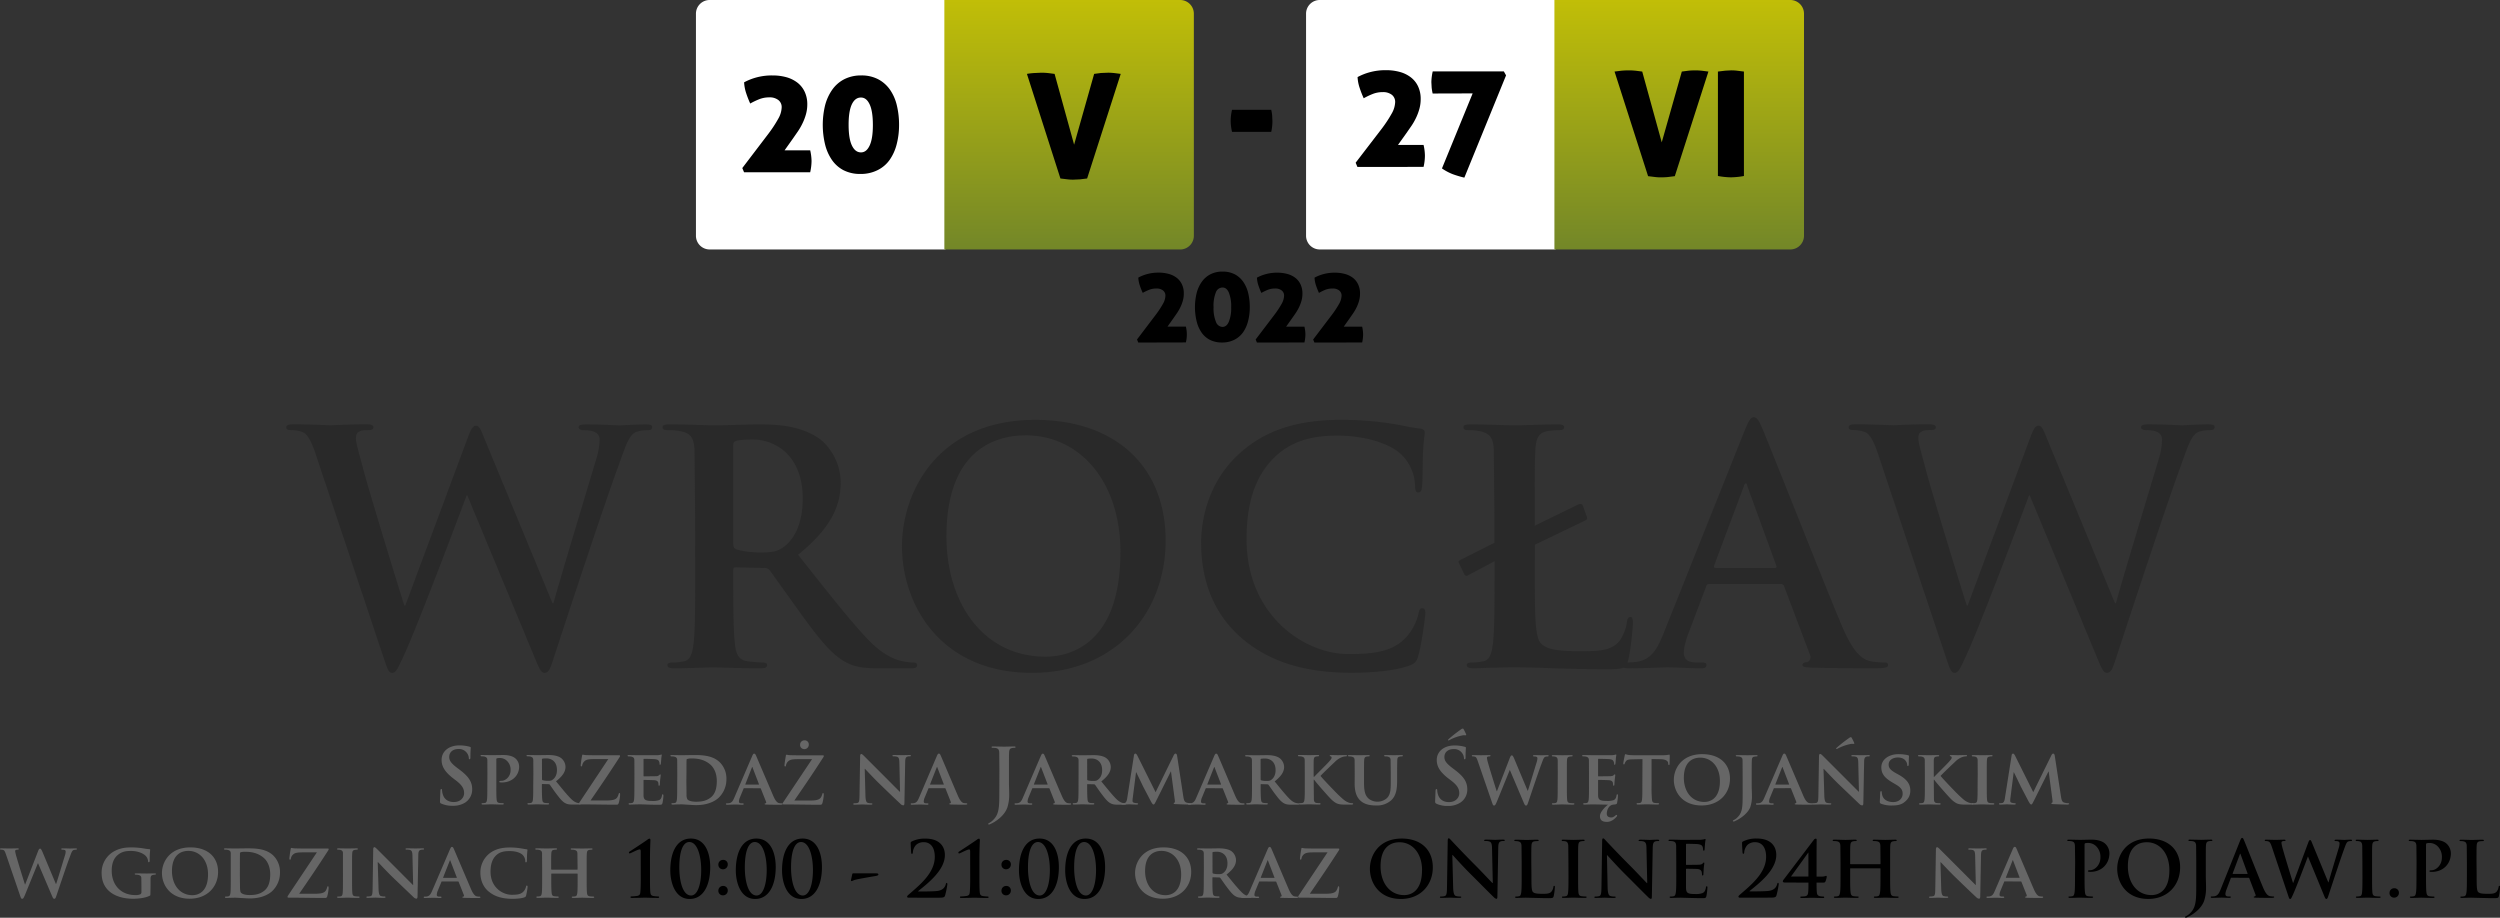 <svg xmlns="http://www.w3.org/2000/svg" xmlns:xlink="http://www.w3.org/1999/xlink" viewBox="0 0 1849.46 678.91" xmlns:v="https://vecta.io/nano"><rect x="0" y="0" width="1849.46" height="678.91" fill="#333333" stroke="none"/><defs><linearGradient id="A" x1="790.9" y1="-55.1" x2="790.9" y2="129.47" gradientUnits="userSpaceOnUse"><stop offset="0" stop-color="#c1be07"/><stop offset="1" stop-color="#738728"/></linearGradient><linearGradient id="B" x1="1242.25" x2="1242.25" y2="129.45" xlink:href="#A"/></defs><g fill="#292929"><path d="M234 337.35c-2.86-8.83-5.49-14.56-8.83-17-2.63-1.67-7.4-2.15-9.55-2.15-2.39 0-3.82-.24-3.82-2.15 0-1.67 1.91-2.15 5.25-2.15 12.42 0 25.55.72 27.69.72s12.66-.72 26.5-.72c3.34 0 5 .72 5 2.15 0 1.91-1.91 2.15-4.3 2.15-1.91 0-4.3 0-6 1-2.15.95-2.62 2.62-2.62 5.25 0 3.1 2.38 11.22 5.25 22 4.06 15.76 26.26 88.09 30.55 101.46h.72l46.31-124.38c2.39-6.68 4.06-8.59 6-8.59 2.63 0 3.82 3.58 6.92 11.22l49.66 120.08h.71c4.3-16 23.4-79 31.75-106.95a50.88 50.88 0 0 0 2.39-13.85c0-3.82-2.15-7.16-11.46-7.16-2.39 0-4.06-.71-4.06-2.15 0-1.67 1.91-2.15 5.49-2.15 12.66 0 22.68.72 24.83.72 1.67 0 11.94-.72 19.82-.72 2.62 0 4.29.48 4.29 1.91 0 1.68-1.19 2.39-3.34 2.39a26 26 0 0 0-8.35 1.2c-5.72 2.08-8.35 11.66-13.35 25.27-11 30.08-36.05 106-47.75 141.8-2.62 8.36-3.82 11.22-6.92 11.22-2.39 0-3.82-2.86-7.4-11.7l-49.68-119.6h-.47c-4.54 12.18-36.29 96.69-46.56 118.65-4.53 9.79-5.72 12.65-8.59 12.65-2.39 0-3.34-2.62-5.49-8.83zm280.25 45.83l-.47-50.61c-.48-8.11-2.39-11.93-10.27-13.6a48.39 48.39 0 0 0-9.31-.72c-2.62 0-4.06-.48-4.06-2.15s1.68-2.15 5.26-2.15c12.65 0 27.69.72 32.7.72 8.12 0 26.26-.72 33.66-.72 15 0 31 1.44 43.93 10.27 6.68 4.54 16.23 16.71 16.23 32.7 0 17.67-7.4 33.9-31.51 53.48 21.24 26.73 37.72 48 51.8 62.78 13.37 13.85 23.16 15.52 26.74 16.23a37.51 37.51 0 0 0 6.68.72c1.91 0 2.87.72 2.87 1.91 0 1.91-1.67 2.39-4.54 2.39h-22.7c-13.37 0-19.33-1.19-25.54-4.54-10.29-5.49-19.29-16.71-32.71-35.09l-23.58-32.94a5 5 0 0 0-4.3-1.67l-20.77-.48c-1.19 0-1.91.48-1.91 1.91v3.34c0 22.2 0 41.06 1.2 51.09.71 6.92 2.15 12.17 9.31 13.13a111.81 111.81 0 0 0 11.7.95c1.9 0 2.86.72 2.86 1.91 0 1.67-1.67 2.39-4.77 2.39-13.85 0-31.51-.72-35.1-.72-4.53 0-19.57.72-29.12.72-3.1 0-4.78-.72-4.78-2.39 0-1.19 1-1.91 3.83-1.91a39.4 39.4 0 0 0 8.59-.95c4.77-1 6-6.21 6.92-13.13 1.19-10 1.19-28.89 1.19-50.85zm28.2 18.86c0 2.63.48 3.58 2.15 4.3 5 1.67 12.18 2.39 18.15 2.39 9.55 0 12.65-1 17-4.06 7.16-5.25 14.08-16.23 14.08-35.81 0-33.9-22.44-43.69-36.53-43.69-6 0-10.26.24-12.65 1-1.75.44-2.2 1.39-2.2 3.3zm124.82 2.15c0-40.82 27-93.58 98.6-93.58 59.44 0 96.44 34.62 96.44 89.28s-38.2 97.88-98.83 97.88c-68.51 0-96.21-51.33-96.21-93.58zm161.62 4.54c0-53.48-30.8-86.66-70-86.66-27.45 0-58.72 15.28-58.72 74.72 0 49.65 27.45 89 73.29 89 16.7 0 55.38-8.07 55.38-77.06zm89.28 63c-23.4-20.53-29.6-47.27-29.6-70.42 0-16.24 5-44.41 27.92-65.41 17.19-15.76 39.87-25.31 75.44-25.31a237.34 237.34 0 0 1 34.62 2.39c9.07 1.19 16.71 3.34 23.87 4.06 2.62.24 3.58 1.43 3.58 2.86 0 1.91-.72 4.78-1.19 13.13-.48 7.88-.24 21-.72 25.78-.24 3.58-.72 5.49-2.87 5.49-1.9 0-2.38-1.91-2.38-5.25a34.07 34.07 0 0 0-9.31-22c-7.88-8.35-26.5-14.8-48.46-14.8-20.77 0-34.38 5.25-44.88 14.8-17.43 16-22 38.67-22 61.83 0 56.82 43.21 85 75.2 85 21.25 0 34.14-2.39 43.69-13.37a39.78 39.78 0 0 0 8.11-15.76c.72-3.82 1.2-4.77 3.11-4.77 1.67 0 2.15 1.67 2.15 3.58 0 2.86-2.87 23.63-5.26 31.75-1.19 4-2.14 5.25-6.2 6.92-9.55 3.82-27.69 5.49-43 5.49-32.65 0-60.1-7.13-81.82-26zm217.28-46.55c0 30.56 0 47 5 51.32 4.06 3.58 10.27 5.26 28.89 5.26 12.65 0 22-.24 27.93-6.69 2.86-3.1 5.73-9.79 6.2-14.32.24-2.15.72-4.3 2.63-4.3 1.67 0 1.91 1.91 1.91 4.78 0 2.62-1.67 20.53-3.58 27.45-1.43 5.25-2.63 6.45-15 6.45-17.19 0-29.6-.48-40.35-.72-10.74-.48-19.33-.72-29.12-.72-2.63 0-7.88 0-13.61.24-5.49 0-11.69.48-16.47.48-3.1 0-4.77-.72-4.77-2.39 0-1.19 1-1.91 3.82-1.91a39.4 39.4 0 0 0 8.59-.95c4.77-1 6-6.21 6.92-13.13 1.2-10 1.2-28.89 1.2-50.85v-10l-19.82 10.51a1.72 1.72 0 0 1-2.62-1l-3.9-8.15c-.48-.95-.48-1.43.71-2.14l25.55-12.86v-18.36l-.48-50.61c-.48-8.11-2.39-11.93-10.27-13.6a39.41 39.41 0 0 0-8.11-.72c-2.63 0-4.06-.48-4.06-2.15s1.67-2.15 5.25-2.15c11.46 0 26.5.72 32.94.72 5.74 0 22-.72 31.28-.72 3.34 0 5 .48 5 2.15s-1.43 2.15-4.3 2.15a47.94 47.94 0 0 0-8.11.72c-6.45 1.19-8.36 5.25-8.84 13.6-.47 7.64-.47 14.33-.47 50.61v5.73l31.75-15.51c2.15-1 3.34-.72 3.82.71l2.86 7.88c.72 1.67.24 2.63-1.67 3.34l-36.7 17.67z"/><path d="M1264.28 432.1c-1.19 0-1.67.48-2.15 1.91l-12.89 34.14c-2.39 6-3.58 11.7-3.58 14.56 0 4.3 2.15 7.4 9.55 7.4h3.58c2.86 0 3.58.48 3.58 1.91 0 1.91-1.43 2.39-4.06 2.39-7.64 0-17.9-.72-25.3-.72-2.63 0-15.76.72-28.17.72-3.1 0-4.54-.48-4.54-2.39 0-1.43 1-1.91 2.87-1.91a70.52 70.52 0 0 0 7.4-.48c11-1.43 15.51-9.55 20.29-21.48l59.92-149.92c2.86-6.92 4.3-9.55 6.68-9.55 2.15 0 3.58 2.15 6 7.64 5.73 13.13 43.93 110.53 59.2 146.82 9.08 21.48 16 24.82 21 26a53.27 53.27 0 0 0 10 .95c1.91 0 3.1.24 3.1 1.91 0 1.91-2.15 2.39-11 2.39-8.59 0-26 0-45.12-.48-4.3-.24-7.16-.24-7.16-1.91 0-1.43 1-1.91 3.34-2.15 1.67-.48 3.34-2.62 2.15-5.49l-19.1-50.61a2.3 2.3 0 0 0-2.38-1.67zm48.7-11.93c1.2 0 1.43-.72 1.2-1.44l-21.49-59c-.24-1-.48-2.15-1.2-2.15s-1.19 1.19-1.43 2.15l-22 58.72c-.24 1 0 1.68 1 1.68zm76.87-82.84c-2.87-8.83-5.5-14.56-8.84-17-2.62-1.67-7.4-2.15-9.55-2.15-2.38 0-3.81-.24-3.81-2.15 0-1.67 1.91-2.15 5.25-2.15 12.41 0 25.54.72 27.69.72s12.65-.72 26.5-.72q5 0 5 2.15c0 1.91-1.91 2.15-4.3 2.15-1.91 0-4.29 0-6 1-2.15.95-2.63 2.62-2.63 5.25 0 3.1 2.39 11.22 5.25 22 4.06 15.76 26.26 88.09 30.56 101.46h.71l46.37-124.41c2.38-6.68 4.06-8.59 6-8.59 2.63 0 3.82 3.58 6.93 11.22l49.65 120.08h.72c4.3-16 23.39-79 31.75-106.95a50.93 50.93 0 0 0 2.33-13.85c0-3.82-2.15-7.16-11.46-7.16-2.39 0-4.06-.71-4.06-2.15 0-1.67 1.91-2.15 5.49-2.15 12.65 0 22.68.72 24.82.72 1.68 0 11.94-.72 19.82-.72 2.62 0 4.3.48 4.3 1.91 0 1.68-1.2 2.39-3.35 2.39a26 26 0 0 0-8.35 1.2c-5.73 2.14-8.36 11.69-13.37 25.3-11 30.08-36 106-47.74 141.8-2.63 8.36-3.82 11.22-6.93 11.22-2.38 0-3.82-2.86-7.4-11.7l-49.65-119.6h-.48c-4.53 12.18-36.29 96.69-46.55 118.65-4.54 9.79-5.73 12.65-8.59 12.65-2.39 0-3.35-2.62-5.49-8.83z"/></g><g fill="#666"><path d="M326.58 594.56c-.92-.4-1.09-.68-1.09-1.94l.29-7.46c.06-.91.23-1.49.68-1.49s.57.52.57 1a11.93 11.93 0 0 0 .52 2.91c1.25 4.22 4.61 5.76 8.15 5.76 5.13 0 7.64-3.48 7.64-6.5 0-2.79-.86-5.42-5.59-9.12l-2.62-2c-6.27-4.91-8.44-8.9-8.44-13.52 0-6.27 5.24-10.77 13.17-10.77a27.74 27.74 0 0 1 7.58 1c.51.11.8.28.8.68 0 .74-.23 2.4-.23 6.84 0 1.26-.17 1.72-.63 1.72s-.57-.35-.57-1a6.92 6.92 0 0 0-1.48-3.76 7.18 7.18 0 0 0-6.21-2.8c-4.22 0-6.79 2.45-6.79 5.87 0 2.63 1.31 4.62 6.05 8.21l1.59 1.2c6.9 5.19 9.35 9.12 9.35 14.54a11.48 11.48 0 0 1-5.32 9.87 16.57 16.57 0 0 1-9.1 2.3 19.82 19.82 0 0 1-8.32-1.57zm34-22l-.05-10.26c-.05-1.54-.57-2.16-2.17-2.62a9.6 9.6 0 0 0-2-.17c-.52 0-.86-.17-.86-.51s.4-.46 1.14-.46l7.24.11 8.32-.11c6.28 0 8.56 2.05 9.35 2.74a8.33 8.33 0 0 1 2.51 5.81c0 6.84-5.47 11.75-12.6 11.75a12.21 12.21 0 0 1-1.48-.06.57.57 0 0 1-.63-.52c0-.39.57-.62 1.66-.62 2.79 0 6.72-2.91 6.72-7.87a9 9 0 0 0-3-7.18 7.53 7.53 0 0 0-5-1.83 7.86 7.86 0 0 0-2.16.23c-.29.12-.4.4-.4.91v19.21c0 4.45 0 8.27.23 10.38.17 1.37.45 2.28 1.93 2.51a20 20 0 0 0 2.57.17c.57 0 .8.28.8.51s-.4.52-.91.52c-3.37 0-6.9-.18-8.21-.18-1.14 0-4.34.18-6.33.18-.63 0-1-.18-1-.52s.17-.51.8-.51a7.45 7.45 0 0 0 1.76-.17c1-.23 1.32-1.14 1.49-2.57.22-2 .22-5.87.22-10.32zm34 0l-.06-10.26c-.06-1.54-.57-2.16-2.17-2.62a9.6 9.6 0 0 0-2-.17c-.51 0-.86-.17-.86-.51s.4-.46 1.14-.46l6.84.11 7.81-.11c3.2 0 6.85.29 9.52 2.05a8.46 8.46 0 0 1 3.54 6.67c0 3.59-2 6.79-7 10.72 4.45 5.47 8 9.86 11 12.88 2.79 2.8 4.56 3 5.35 3.2a4.84 4.84 0 0 0 1.2.11.59.59 0 0 1 .63.51c0 .4-.34.52-1 .52h-4.79c-2.79 0-4.16-.29-5.47-1-2.17-1.09-4-3.37-6.84-7.13-2-2.62-4.11-5.87-4.73-6.61a1.13 1.13 0 0 0-.92-.34l-4.5-.12a.36.36 0 0 0-.4.31v.79c0 4.51.06 8.27.29 10.32.17 1.43.4 2.34 1.93 2.57a20.34 20.34 0 0 0 2.46.17.57.57 0 0 1 .62.51c0 .34-.4.52-1 .52-2.91 0-7.07-.18-7.81-.18-1 0-4.16.18-6.16.18-.63 0-1-.18-1-.52s.17-.51.8-.51a7.54 7.54 0 0 0 1.77-.17c1-.23 1.31-1.14 1.48-2.57.23-2.05.23-5.87.23-10.32zm6.38 3.77c0 .51.12.68.46.85a13.69 13.69 0 0 0 3.82.46c2 0 2.68-.17 3.53-.8 1.54-1.08 3.25-3.19 3.25-7.18 0-6.84-4.67-8.61-7.64-8.61a18.8 18.8 0 0 0-3 .17.59.59 0 0 0-.46.68z"/><path d="M449 592.17c5.13 0 6.89-1 7.75-2.51a10 10 0 0 0 .91-2.22c.11-.52.23-.8.57-.8s.51.34.51 1.48a29.06 29.06 0 0 1-1 5.93c-.28.85-.62 1.25-1.53 1.25-8.38 0-16.88-.23-27-.23-.58 0-.86-.17-.86-.51s.06-.57.63-1.42L450 561.56h-9.46c-2.57 0-5.53 0-7.13.85a5.26 5.26 0 0 0-2.68 3.71c-.11.68-.34.85-.63.85s-.51-.23-.51-.8q.33-3.52 1-7c.05-.68.28-.91.57-.91a17 17 0 0 0 2 .34c4.79.17 7.18.11 9.24.11h15.45c.51 0 .85.18.85.4a1.75 1.75 0 0 1-.28.92c-7 10.88-14.48 21.94-21.55 32.15zm20.34-19.56l-.05-10.26c-.05-1.54-.57-2.16-2.17-2.62a9.6 9.6 0 0 0-2-.17c-.51 0-.85-.17-.85-.51s.4-.46 1.14-.46l7.24.11h13.68a18.75 18.75 0 0 0 2.11-.28 5.61 5.61 0 0 1 .8-.23c.28 0 .34.23.34.46a22 22 0 0 0-.4 3.13l-.28 3.2c-.06.22-.17.79-.57.79s-.4-.22-.4-.62a4.65 4.65 0 0 0-.34-1.77c-.4-.86-.8-1.54-3.31-1.77-.86-.11-6.84-.23-7.87-.23-.23 0-.34.18-.34.46v12c0 .29.06.51.34.51l8.78-.11a3.63 3.63 0 0 0 2.4-.74c.39-.34.57-.63.79-.63a.46.46 0 0 1 .4.51c0 .29-.11 1.09-.4 3.54a50.17 50.17 0 0 0-.22 3.25c0 .34-.06 1.08-.52 1.08s-.45-.17-.45-.4c-.06-.51-.06-1.14-.18-1.76-.28-1-.91-1.71-2.79-1.89-.91-.11-6.61-.22-7.87-.22-.22 0-.28.22-.28.51v11.06c.11 3.31 1.65 4 6.78 4a13.61 13.61 0 0 0 4.74-.63c1.25-.57 1.82-1.6 2.16-3.59.12-.52.23-.74.57-.74s.46.62.46 1.14a32.22 32.22 0 0 1-.69 5.36c-.34 1.25-.79 1.25-2.68 1.25-3.76 0-6.78-.06-9.23-.17q-2.91-.14-5.82-.12l-2.85.06-3.47.12c-.63 0-1-.18-1-.52s.17-.51.8-.51a7.45 7.45 0 0 0 1.76-.17c1-.23 1.31-1.14 1.49-2.57.22-2 .22-5.87.22-10.32zm31.7 0l-.06-10.26c-.06-1.54-.57-2.16-2.17-2.62a9.6 9.6 0 0 0-2-.17c-.52 0-.86-.17-.86-.51s.4-.46 1.14-.46l7.24.11 8.14-.14c6.27 0 14.71 0 20.18 5.53a17 17 0 0 1 4.74 12.31 18.77 18.77 0 0 1-5.48 13.51c-2.28 2.28-7.58 5.7-16.81 5.7-1.83 0-4-.17-6-.28s-3.82-.29-5.07-.29c-.57 0-1.66.06-2.85.06s-2.45.12-3.48.12c-.63 0-1-.18-1-.52s.17-.51.8-.51a7.45 7.45 0 0 0 1.76-.17c1-.23 1.32-1.14 1.49-2.57.23-2.05.23-5.87.23-10.32zm6.72 5.36l.12 9.81a7.88 7.88 0 0 0 .57 3.42c.55.9 2.55 1.9 6.55 1.9 4.56 0 7.93-.8 11-3.31 3.25-2.68 4.27-7 4.27-12 0-6.16-2.45-10.15-4.67-12.08-4.62-4.11-10.09-4.62-14-4.62a10.61 10.61 0 0 0-3.07.34.85.85 0 0 0-.63 1c-.06 1.65-.06 5.64-.06 9.46zm42.77 5.13c-.29 0-.34 0-.46.34l-2.68 6.5a8.87 8.87 0 0 0-.74 3c0 .86.46 1.37 2 1.37h.78c.62 0 .74.23.74.51s-.29.52-.8.52c-1.65 0-4-.18-5.59-.18l-5.81.18c-.63 0-.91-.12-.91-.52s.17-.51.57-.51l1.48-.06c2.28-.34 3.14-1.82 4.16-4.27l13.11-30.5c.57-1.37 1-1.94 1.48-1.94.75 0 1 .46 1.49 1.54l12.77 29.87c1.93 4.39 3.36 5 4.27 5.19a13.14 13.14 0 0 0 1.88.17q.69 0 .69.51c0 .4-.29.52-2.17.52s-5.41 0-9.63-.12c-.91-.06-1.48-.06-1.48-.4s.11-.45.62-.51a.77.77 0 0 0 .52-.94l-.06-.14-3.88-9.75a.46.46 0 0 0-.51-.34zm10.72-2.68c.22 0 .28-.12.22-.29l-4.73-12.31c-.06-.17-.11-.46-.23-.46s-.22.29-.28.46l-4.8 12.25c-.11.23 0 .35.17.35zm38.41 11.8c5.13 0 6.9-1 7.76-2.51a10.47 10.47 0 0 0 .91-2.22c.11-.52.23-.8.57-.8s.51.34.51 1.48a29.76 29.76 0 0 1-1 5.93c-.28.85-.63 1.25-1.54 1.25-8.38 0-16.87-.23-27-.23-.57 0-.85-.17-.85-.51s0-.57.62-1.42l21.11-31.58h-9.47c-2.56 0-5.53 0-7.12.85a5.21 5.21 0 0 0-2.68 3.71c-.12.68-.34.85-.63.85s-.51-.23-.51-.8c0-1.14.74-5.53 1-7 .06-.68.29-.91.57-.91a17 17 0 0 0 2 .34c4.79.17 7.18.11 9.23.11h15.45c.52 0 .86.18.86.4a1.76 1.76 0 0 1-.29.92c-6.95 10.88-14.48 21.94-21.54 32.15zM591.91 551a3.17 3.17 0 0 1 3-3.31h.18a3 3 0 0 1 3.24 2.74v.34a3.26 3.26 0 0 1-3.08 3.42h-.17a3.06 3.06 0 0 1-3.19-2.92zm48.33 37.68c.12 3.76.75 4.91 1.72 5.25a8.58 8.58 0 0 0 2.62.34c.57 0 .85.23.85.51s-.45.52-1.14.52c-3.25 0-5.58-.18-6.5-.18l-5.41.18c-.69 0-1.14-.06-1.14-.52 0-.28.34-.51.8-.51a10.26 10.26 0 0 0 2.28-.23c1.31-.34 1.48-1.65 1.53-5.87l.46-28.73c0-1 .34-1.66.86-1.66s1.31.75 2.16 1.6l15.45 15.45 10.83 10.89h.23l-.51-21.62c-.06-3-.52-3.82-1.71-4.28a8.57 8.57 0 0 0-2.62-.28c-.63 0-.8-.23-.8-.51s.51-.49 1.23-.49l6.39.11 4.9-.11c.68 0 1.14.06 1.14.46s-.29.51-.86.51a5.32 5.32 0 0 0-1.54.17c-1.36.4-1.76 1.25-1.82 4l-.57 30.56c0 1.08-.4 1.54-.8 1.54a3 3 0 0 1-2-1c-3.14-2.91-9.41-8.89-14.65-14-5.47-5.24-10.78-11.11-11.74-12h-.17zm47-5.58c-.28 0-.34 0-.45.34l-2.68 6.5a8.43 8.43 0 0 0-.74 3c0 .86.45 1.37 2 1.37h.74c.63 0 .74.23.74.51s-.28.52-.8.52c-1.65 0-4-.18-5.58-.18l-5.82.18c-.62 0-.91-.12-.91-.52s.17-.51.57-.51l1.48-.06c2.28-.34 3.14-1.82 4.17-4.27L693 559.43c.57-1.37 1-1.94 1.48-1.94.74 0 1 .46 1.48 1.54 1.2 2.68 9.58 22.52 12.77 29.87 1.94 4.39 3.36 5 4.28 5.19a13.14 13.14 0 0 0 1.88.17c.45 0 .68.17.68.51s-.28.52-2.17.52-5.41 0-9.63-.12c-.91-.06-1.48-.06-1.48-.4s.11-.45.63-.51a.75.75 0 0 0 .5-.95.69.69 0 0 0-.05-.13l-3.87-9.75a.48.48 0 0 0-.5-.33zm10.72-2.68c.23 0 .28-.12.23-.29l-4.73-12.31c-.06-.17-.12-.46-.23-.46s-.23.29-.29.46l-4.84 12.25c-.12.23 0 .35.17.35zm41.38-11.69l-.12-12.08c-.12-1.82-.57-2.86-2.45-3.25a11.81 11.81 0 0 0-2.22-.18c-.63 0-1-.11-1-.51s.4-.51 1.26-.51l8.09.17 7.18-.17c.8 0 1.2.11 1.2.51s-.34.51-1 .51a7.65 7.65 0 0 0-1.65.18c-1.54.28-2 1.25-2.11 3.25-.11 1.82-.11 3.42-.11 12.08v10.55c0 2.45.17 5.18.17 8a30.47 30.47 0 0 1-1.37 10.08c-1.2 3.48-4.22 7.42-9.69 10.78a29.55 29.55 0 0 1-2.85 1.48 2.56 2.56 0 0 1-1.14.34.45.45 0 0 1-.46-.44h0c0-.29.29-.52 1.26-1a12.15 12.15 0 0 0 2.67-2.22c4.34-4.39 4.28-10.09 4.28-21.27zm24.71 14.37c-.29 0-.35 0-.46.34l-2.68 6.5a8.87 8.87 0 0 0-.74 3c0 .86.46 1.37 2 1.37h.75c.62 0 .74.23.74.51s-.29.52-.8.52c-1.65 0-4-.18-5.59-.18l-5.81.18c-.63 0-.91-.12-.91-.52a.48.48 0 0 1 .46-.51h.1l1.49-.06c2.28-.34 3.13-1.82 4.16-4.27l13.11-30.5c.57-1.37 1-1.94 1.48-1.94.74 0 1 .46 1.48 1.54 1.2 2.68 9.58 22.52 12.77 29.87 1.94 4.39 3.37 5 4.28 5.19a13.14 13.14 0 0 0 1.88.17c.46 0 .68.17.68.51s-.28.52-2.16.52-5.42 0-9.63-.12c-.92-.06-1.49-.06-1.49-.4s.12-.45.63-.51a.77.77 0 0 0 .51-1v-.12l-3.88-9.75a.47.47 0 0 0-.51-.34zm10.71-2.68c.23 0 .29-.12.23-.29l-4.73-12.31c-.06-.17-.11-.46-.23-.46s-.23.29-.28.46l-4.85 12.25c-.11.23 0 .35.17.35zm23.14-7.76V562.4c-.05-1.54-.57-2.16-2.17-2.62a9.6 9.6 0 0 0-2-.17c-.51 0-.85-.17-.85-.51s.4-.46 1.14-.46l6.84.11 7.81-.11c3.19 0 6.84.29 9.52 2.05a8.46 8.46 0 0 1 3.54 6.67c0 3.59-2.06 6.79-7 10.72 4.45 5.47 8 9.86 11 12.88 2.8 2.8 4.56 3 5.36 3.2a4.84 4.84 0 0 0 1.2.11.57.57 0 0 1 .62.51c0 .4-.34.52-1 .52h-4.79c-2.8 0-4.16-.29-5.47-1-2.17-1.09-4.05-3.37-6.85-7.13-2-2.62-4.1-5.87-4.73-6.61a1.15 1.15 0 0 0-.91-.34l-4.5-.12a.36.36 0 0 0-.4.31v.69c0 4.51.06 8.27.28 10.32.17 1.43.4 2.34 1.94 2.57a20 20 0 0 0 2.45.17.59.59 0 0 1 .63.51c0 .34-.4.52-1 .52-2.9 0-7.07-.18-7.81-.18-1 0-4.16.18-6.15.18-.63 0-1-.18-1-.52s.17-.51.8-.51a7.45 7.45 0 0 0 1.76-.17c1-.23 1.31-1.14 1.49-2.57.22-2.05.22-5.87.22-10.32zm6.39 3.77c0 .51.11.68.45.85a14.07 14.07 0 0 0 3.82.46c2 0 2.68-.17 3.54-.8 1.54-1.08 3.25-3.19 3.25-7.18 0-6.84-4.68-8.61-7.64-8.61a18.8 18.8 0 0 0-3 .17c-.34.11-.45.29-.45.68z"/><path d="M838.89 558.76c.11-.8.57-1.25 1-1.25s.86.22 1.54 1.54l13.46 27 13.45-27.37c.4-.79.86-1.19 1.31-1.19s1 .51 1.14 1.54l4.56 29.93c.46 3 .91 4.33 2.45 4.78a9.82 9.82 0 0 0 2.85.46c.46 0 .8.17.8.46s-.57.57-1.31.57q-5.19-.11-10.37-.35c-1.2 0-1.49-.28-1.49-.57s.23-.4.57-.51.4-.68.23-2.05l-2.79-21h-.17l-10.78 21.66c-1.14 2.28-1.42 2.74-2 2.74s-1.2-1-2-2.45l-5.76-11c-.39-.91-3.36-7-5-10.37h-.17L838 590.26a15.9 15.9 0 0 0-.17 2.28c0 .91.69 1.25 1.54 1.42a8.76 8.76 0 0 0 1.77.23c.45 0 .8.23.8.46 0 .45-.46.57-1.2.57-2.11 0-4.39-.18-5.3-.18s-3.36.18-5 .18c-.51 0-.91-.12-.91-.57 0-.23.28-.46.79-.46a8.8 8.8 0 0 0 1.54-.11c1.37-.18 1.83-2.11 2.06-3.71z"/><path d="M892.35 583.1c-.28 0-.34 0-.46.34l-2.67 6.5a8.66 8.66 0 0 0-.75 3c0 .86.46 1.37 2 1.37h.74c.63 0 .74.23.74.51s-.28.52-.8.52c-1.65 0-4-.18-5.58-.18l-5.82.18c-.63 0-.91-.12-.91-.52s.17-.51.57-.51l1.48-.06c2.28-.34 3.14-1.82 4.16-4.27l13.12-30.5c.56-1.37 1-1.94 1.48-1.94.74 0 1 .46 1.48 1.54 1.2 2.68 9.58 22.52 12.77 29.87 1.94 4.39 3.36 5 4.27 5.19a13.28 13.28 0 0 0 1.89.17c.45 0 .68.17.68.51s-.29.52-2.17.52-5.41 0-9.63-.12c-.91-.06-1.48-.06-1.48-.4s.11-.45.62-.51a.74.74 0 0 0 .52-.92.44.44 0 0 0-.06-.16l-3.88-9.75a.46.46 0 0 0-.51-.34zm10.72-2.68c.23 0 .28-.12.23-.29l-4.74-12.31c0-.17-.11-.46-.22-.46s-.23.29-.29.46l-4.84 12.25c-.12.23 0 .35.17.35zm23.14-7.76l-.06-10.26c-.06-1.54-.57-2.16-2.17-2.62a9.6 9.6 0 0 0-2-.17c-.51 0-.86-.17-.86-.51s.4-.46 1.14-.46l6.84.11 7.82-.11c3.19 0 6.84.29 9.51 2.05a8.46 8.46 0 0 1 3.54 6.67c0 3.59-2.05 6.79-7 10.72 4.45 5.47 8 9.86 11 12.88 2.79 2.8 4.56 3 5.36 3.2a4.76 4.76 0 0 0 1.19.11.59.59 0 0 1 .63.51c0 .4-.34.52-1 .52h-4.72c-2.79 0-4.16-.29-5.47-1-2.17-1.09-4.05-3.37-6.84-7.13-2-2.62-4.11-5.87-4.73-6.61a1.13 1.13 0 0 0-.92-.34l-4.47-.12a.36.36 0 0 0-.4.31v.69c0 4.51.06 8.27.29 10.32.17 1.43.4 2.34 1.94 2.57a20 20 0 0 0 2.45.17.57.57 0 0 1 .62.51c0 .34-.4.52-1 .52-2.91 0-7.07-.18-7.81-.18-1 0-4.16.18-6.16.18-.63 0-1-.18-1-.52s.17-.51.8-.51a7.54 7.54 0 0 0 1.77-.17c1-.23 1.31-1.14 1.48-2.57.23-2.05.23-5.87.23-10.32zm6.38 3.77c0 .51.12.68.46.85a13.69 13.69 0 0 0 3.82.46c2 0 2.68-.17 3.53-.8 1.54-1.08 3.25-3.19 3.25-7.18 0-6.84-4.67-8.61-7.64-8.61a18.8 18.8 0 0 0-3 .17.59.59 0 0 0-.46.68z"/><path d="M971.86 574.78h.23c1.71-1.82 9-9 10.49-10.66s2.51-2.74 2.51-3.59a.89.89 0 0 0-.68-1c-.46-.11-.69-.23-.69-.51s.29-.46.8-.46c1.08 0 3.82.11 5.19.11 1.54 0 4.33-.11 5.87-.11.51 0 .85.11.85.46s-.28.51-.74.51a9.57 9.57 0 0 0-2.9.57 15.36 15.36 0 0 0-5.31 3.59c-1.59 1.48-9.06 8.55-10.6 10.32 1.77 2.28 11.63 12.54 13.57 14.36 2.22 2 4.16 4.11 6.84 5.19a7.26 7.26 0 0 0 3.08.63c.4 0 .68.23.68.51s-.28.52-1.2.52h-4.42a28.91 28.91 0 0 1-3.43-.12c-2.68-.23-4.33-1.25-6.5-3.13s-11.8-13.06-12.88-14.54l-.52-.68h-.23v4.35l.12 10.38c.11 1.37.57 2.28 1.82 2.51a18.23 18.23 0 0 0 2.45.17.64.64 0 0 1 .69.51c0 .34-.4.52-1 .52-2.79 0-6.39-.18-7.64-.18s-4.33.18-6.33.18c-.62 0-1-.18-1-.52s.17-.51.8-.51a7.54 7.54 0 0 0 1.77-.17c1-.23 1.31-1.14 1.48-2.57.23-2.05.23-5.87.23-10.32v-8.55l-.06-10.26c-.06-1.54-.57-2.16-2.16-2.62a9.6 9.6 0 0 0-2-.17c-.51 0-.85-.17-.85-.51s.39-.46 1.14-.46c2.62 0 5.81.11 7 .11s4.79-.11 6.44-.11c.74 0 1.08.11 1.08.46s-.28.51-.68.51a7.65 7.65 0 0 0-1.43.17c-1.37.23-1.76.91-1.88 2.62-.06 1.54-.06 2.91-.06 10.26zm30.33-2.17l-.06-10.26c-.11-1.71-.57-2.16-2.17-2.62a9.62 9.62 0 0 0-1.93-.17c-.57 0-.86-.17-.86-.51s.34-.46 1.08-.46l7.53.11 6.44-.11c.74 0 1.08.11 1.08.46s-.28.51-.79.51a7.48 7.48 0 0 0-1.49.17c-1.31.23-1.71.91-1.82 2.62-.11 1.54-.11 2.91-.11 10.26v6.79c0 7.07 1.36 9.8 3.81 11.74a10.63 10.63 0 0 0 13.06-.63c2.79-2.62 2.91-6.84 2.91-11.8v-6.1l-.12-10.26c-.06-1.54-.51-2.16-2.11-2.62a8.57 8.57 0 0 0-1.82-.17c-.57 0-.86-.17-.86-.51s.35-.46 1-.46c2.57 0 5.93.11 6 .11.57 0 3.93-.11 5.87-.11.68 0 1 .11 1 .46s-.28.51-.85.51a6.72 6.72 0 0 0-1.48.17c-1.37.23-1.71.91-1.83 2.62 0 1.54-.11 2.91-.11 10.26v5.19c0 5.42-.57 11.12-4.79 14.59a15.56 15.56 0 0 1-10.6 3.48c-2.63 0-7.81-.11-11.46-3.3-2.57-2.23-4.56-5.82-4.56-12.83zm60.59 22c-.91-.4-1.09-.68-1.09-1.94l.29-7.46c.06-.91.23-1.49.68-1.49s.57.52.57 1a11.93 11.93 0 0 0 .52 2.91c1.25 4.22 4.61 5.76 8.15 5.76 5.13 0 7.64-3.48 7.64-6.5 0-2.79-.86-5.42-5.59-9.12l-2.62-2c-6.27-4.91-8.44-8.9-8.44-13.52 0-6.27 5.25-10.77 13.17-10.77a27.74 27.74 0 0 1 7.58 1c.52.11.8.28.8.68 0 .74-.23 2.4-.23 6.84 0 1.26-.17 1.72-.62 1.72s-.58-.35-.58-1a6.84 6.84 0 0 0-1.48-3.76 7.18 7.18 0 0 0-6.21-2.8c-4.22 0-6.78 2.45-6.78 5.87 0 2.63 1.31 4.62 6 8.21l1.59 1.2c6.9 5.19 9.35 9.12 9.35 14.54a11.48 11.48 0 0 1-5.36 9.92 16.48 16.48 0 0 1-9.06 2.33 19.79 19.79 0 0 1-8.28-1.57zm21.77-51.51c.35.69 0 .86-.28.86a10.48 10.48 0 0 0-1.94 0 34.37 34.37 0 0 0-9.75 3.36 5.32 5.32 0 0 1-1 .46.37.37 0 0 1-.34-.34c0-.23.23-.46.51-.74a108 108 0 0 1 9.18-7.19 2.32 2.32 0 0 1 1.14-.51c.4 0 .52.17.8.68a32.29 32.29 0 0 1 1.68 3.42zm8.78 20.24c-.63-1.76-1-2.91-1.77-3.36a4.05 4.05 0 0 0-1.94-.4c-.51 0-.79-.17-.79-.51s.39-.46 1.14-.46l5.81.11 5.82-.11c.74 0 1.08.11 1.08.46s-.4.51-.91.51a3.2 3.2 0 0 0-1.26.23c-.45.17-.51.45-.51 1a28.18 28.18 0 0 0 1.08 4.44c.86 3.19 5.42 17.85 6.16 20.07h.19l9.56-24.74c.51-1.37 1-1.77 1.48-1.77s1 .74 1.65 2.28l10 23.89h.17c1-2.8 4.78-15.57 6.55-21.21a10.18 10.18 0 0 0 .51-2.79c0-.8-.45-1.37-2.45-1.37-.45 0-.85-.23-.85-.51s.4-.46 1.2-.46c2.62 0 4.9.11 5.35.11s2.51-.11 4.17-.11c.57 0 .91.11.91.4s-.23.57-.69.57a6.54 6.54 0 0 0-1.76.23c-1.2.45-1.77 2.28-2.8 5.07-2.33 6.1-7.46 21.49-9.92 28.73-.57 1.71-.85 2.28-1.59 2.28s-1-.57-1.77-2.33L1117 569.68h-.12l-9.63 23.66c-.91 2-1.2 2.56-1.94 2.56s-.91-.51-1.37-1.76zm59.1 9.29l-.06-10.26c-.06-1.54-.62-2.22-1.71-2.56a6.59 6.59 0 0 0-1.82-.23c-.51 0-.8-.11-.8-.57 0-.29.4-.4 1.2-.4l6.72.11 6.45-.11c.62 0 1 .11 1 .4 0 .46-.28.57-.8.57a7.38 7.38 0 0 0-1.48.17c-1.37.23-1.76.91-1.88 2.62-.11 1.54-.11 2.91-.11 10.26v8.55c0 4.68 0 8.56.23 10.61.17 1.31.51 2.05 2 2.28a20 20 0 0 0 2.57.17c.57 0 .79.28.79.51s-.39.52-1 .52c-3.3 0-6.72-.18-8.09-.18-1.14 0-4.56.18-6.56.18-.62 0-1-.18-1-.52s.18-.51.8-.51a7.54 7.54 0 0 0 1.77-.17c1-.23 1.31-.91 1.48-2.34.23-2 .23-5.87.23-10.55zm43.39 30.27a.47.47 0 0 1 .51.43h0a2 2 0 0 1-.46.91c-.57.63-3.19 3.77-7.06 3.77-3.48 0-5.19-1.26-5.19-4.34s4.39-7.29 6-8.38l-5.24-.11-5.82-.12-2.85.06-3.48.12c-.62 0-1-.18-1-.52s.17-.51.8-.51a7.54 7.54 0 0 0 1.77-.17c1-.23 1.31-1.14 1.48-2.57.23-2 .23-5.87.23-10.32v-8.55l-.06-10.26c-.06-1.54-.57-2.16-2.16-2.62a9.6 9.6 0 0 0-2-.17c-.51 0-.85-.17-.85-.51s.39-.46 1.14-.46c2.62 0 5.81.11 7.24.11h13.68a18.75 18.75 0 0 0 2.11-.28 5.48 5.48 0 0 1 .79-.23c.29 0 .35.23.35.46a20.61 20.61 0 0 0-.4 3.13c-.06.52-.17 2.62-.29 3.2 0 .22-.17.79-.57.79s-.4-.22-.4-.62a4.46 4.46 0 0 0-.34-1.77c-.4-.86-.8-1.54-3.31-1.77-.85-.11-6.84-.23-7.86-.23-.23 0-.34.18-.34.46v12c0 .29 0 .51.34.51l8.78-.11c1.14-.11 1.94-.23 2.39-.74.4-.34.57-.63.8-.63a.46.46 0 0 1 .4.51c0 .29-.12 1.09-.4 3.54-.11 1-.23 2.91-.23 3.25s-.06 1.08-.51 1.08-.46-.17-.46-.4a17.19 17.19 0 0 0-.17-1.76c-.28-1-.91-1.71-2.79-1.89-.91-.11-6.61-.22-7.87-.22-.23 0-.28.22-.28.51v11.06c.11 3.31 1.65 4 6.78 4a13.56 13.56 0 0 0 4.73-.63c1.26-.57 1.83-1.6 2.17-3.59.11-.52.23-.74.57-.74s.45.62.45 1.14a33.44 33.44 0 0 1-.68 5.36c-.34 1.25-1.48.91-3.31 1.25-2.56.46-4.27 3.65-4.27 6.61 0 1.88 1.19 2.8 3.3 2.8s3.27-1.92 3.84-1.92zm19.26-41.32l-7.47.17c-2.9.05-4.1.39-4.84 1.48a5.53 5.53 0 0 0-.86 1.65c-.11.4-.23.63-.57.63s-.45-.29-.45-.8c0-.8 1-5.47 1.08-5.87.11-.63.28-.91.57-.91a18.28 18.28 0 0 0 2.17.57 46.35 46.35 0 0 0 5 .22h20.35a23 23 0 0 0 3.42-.22l1.37-.23c.34 0 .4.28.4 1l-.11 5.88c-.06.51-.17.79-.46.79s-.51-.22-.57-1l-.06-.52c-.11-1.25-1.42-2.73-5.92-2.79l-6.33-.11v19.58a101.88 101.88 0 0 0 .28 10.38c.17 1.37.46 2.28 1.94 2.51a20 20 0 0 0 2.57.17c.57 0 .79.28.79.51s-.4.52-1 .52c-3.31 0-6.67-.18-8.1-.18-1.14 0-4.56.18-6.56.18-.62 0-1-.18-1-.52s.17-.51.79-.51a7 7 0 0 0 1.77-.17c1-.23 1.31-1.14 1.48-2.57.23-2.05.23-5.87.23-10.32zm23.2 15.33c0-8.27 5.81-19 21-19 12.66 0 20.53 7 20.53 18.12s-8.1 19.84-21 19.84c-14.6 0-20.53-10.37-20.53-18.98zm34.09.91c0-10.72-6.44-17.33-14.54-17.33-5.58 0-12.14 3-12.14 14.94 0 10 5.7 17.84 15.16 17.84 3.58-.02 11.52-1.71 11.52-15.47zm16.81-5.19l-.06-10.26c-.06-1.54-.57-2.16-2.16-2.62a9.6 9.6 0 0 0-2-.17c-.51 0-.85-.17-.85-.51s.4-.46 1.14-.46l7.58.11 6.38-.11c.69 0 1 .11 1 .46s-.29.51-.91.51a6.9 6.9 0 0 0-1.43.17c-1.37.23-1.76.91-1.88 2.62-.11 1.54-.11 2.91-.11 10.26v9c0 2 .17 4.39.17 6.84a24.56 24.56 0 0 1-1.2 8.55c-1.08 3-4.16 6.39-9 9.24-.62.34-1.42.74-2.5 1.25a2.66 2.66 0 0 1-1 .23.43.43 0 0 1-.4-.46c0-.22.23-.45 1.08-.85a9.57 9.57 0 0 0 2.4-1.85c3.82-3.71 3.76-8.5 3.76-18zm23.43 10.47c-.29 0-.35 0-.46.34l-2.68 6.5a8.87 8.87 0 0 0-.74 3c0 .86.46 1.37 2 1.37h.7c.62 0 .74.23.74.51s-.29.52-.8.52c-1.65 0-4-.18-5.59-.18l-5.81.18c-.63 0-.91-.12-.91-.52s.17-.51.57-.51l1.48-.06c2.28-.34 3.13-1.82 4.16-4.27l13.16-30.54c.57-1.37 1-1.94 1.48-1.94.74 0 1 .46 1.49 1.54l12.76 29.87c1.94 4.39 3.37 5 4.28 5.19a13.14 13.14 0 0 0 1.88.17q.69 0 .69.51c0 .4-.29.52-2.17.52s-5.42 0-9.63-.12c-.92-.06-1.49-.06-1.49-.4s.12-.45.63-.51a.77.77 0 0 0 .51-1v-.12l-3.88-9.75a.46.46 0 0 0-.51-.34zm10.71-2.68c.23 0 .29-.12.23-.29l-4.73-12.31c-.06-.17-.11-.46-.23-.46s-.23.29-.28.46l-4.88 12.25c-.11.23 0 .35.17.35z"/><path d="M1349.6 588.63c.11 3.76.74 4.91 1.71 5.25a8.58 8.58 0 0 0 2.62.34c.57 0 .86.23.86.51s-.46.52-1.14.52c-3.25 0-5.59-.18-6.5-.18l-5.42.18c-.68 0-1.14-.06-1.14-.52 0-.28.34-.51.8-.51a10.26 10.26 0 0 0 2.28-.23c1.31-.34 1.48-1.65 1.54-5.87l.46-28.73c0-1 .34-1.66.85-1.66s1.31.75 2.17 1.6l15.45 15.45 10.86 10.89h.22l-.51-21.55c-.06-3-.51-3.82-1.71-4.28a8.57 8.57 0 0 0-2.62-.28c-.63 0-.8-.23-.8-.51s.51-.46 1.26-.46l6.38.11 4.9-.11c.69 0 1.14.06 1.14.46s-.28.51-.85.51a5.32 5.32 0 0 0-1.54.17c-1.37.4-1.77 1.25-1.83 4l-.58 30.55c0 1.08-.39 1.54-.79 1.54a3 3 0 0 1-2.06-1l-14.65-14c-5.47-5.24-10.77-11.11-11.74-12h-.22zm22.06-39.16c.34.68 0 .85-.28.85a10.48 10.48 0 0 0-1.94 0 34.39 34.39 0 0 0-9.75 3.37 6 6 0 0 1-1 .45.37.37 0 0 1-.34-.34c0-.23.23-.45.51-.74a105.86 105.86 0 0 1 9.18-7.18 2.43 2.43 0 0 1 1.14-.52c.4 0 .51.18.8.69.45.8 1 1.88 1.68 3.42zm20 45.15c-.79-.34-1-.57-1-1.65l.29-6.45c.06-.8.23-1.25.63-1.25s.51.46.51.8a9 9 0 0 0 .46 2.51c1.08 3.59 4.84 4.78 8 4.78 4.33 0 7-2.73 7-6.15 0-2.11-.51-4.22-5-6.84l-2.91-1.71c-5.92-3.48-7.86-6.73-7.86-11 0-5.92 5.7-9.74 12.65-9.74a30 30 0 0 1 7.13.79c.45.12.68.29.68.63 0 .63-.17 2-.17 5.82 0 1-.23 1.53-.63 1.53s-.51-.28-.51-.85a5.44 5.44 0 0 0-1.31-3.19c-.74-.91-2.34-2.28-5.59-2.28-3.59 0-6.84 1.88-6.84 5.19 0 2.16.8 3.87 5.3 6.38l2.06 1.14c6.61 3.65 8.66 7.35 8.66 11.74 0 3.59-1.37 6.5-5 9.07-2.4 1.71-5.71 2-8.38 2a21.43 21.43 0 0 1-8.17-1.27zm38.94-19.84h.22c1.71-1.82 9-9 10.49-10.66s2.51-2.74 2.51-3.59a.89.89 0 0 0-.68-1c-.46-.11-.69-.23-.69-.51s.29-.46.8-.46c1.08 0 3.82.11 5.19.11 1.54 0 4.33-.11 5.87-.11.51 0 .86.11.86.46s-.29.51-.74.51a9.64 9.64 0 0 0-2.91.57 15.1 15.1 0 0 0-5.3 3.59c-1.6 1.48-9.07 8.55-10.61 10.32 1.77 2.28 11.63 12.54 13.57 14.36 2.22 2 4.16 4.11 6.84 5.19a7.26 7.26 0 0 0 3.08.63c.4 0 .68.23.68.51s-.28.52-1.19.52h-4.39a28.91 28.91 0 0 1-3.48-.12c-2.68-.23-4.33-1.25-6.5-3.13s-11.79-13-12.88-14.51l-.52-.68h-.22v4.38l.11 10.38c.11 1.37.57 2.28 1.82 2.51a18.49 18.49 0 0 0 2.46.17.63.63 0 0 1 .68.51c0 .34-.4.52-1 .52-2.79 0-6.38-.18-7.64-.18s-4.33.18-6.33.18c-.62 0-1-.18-1-.52s.18-.51.8-.51a7.54 7.54 0 0 0 1.77-.17c1-.23 1.31-1.14 1.48-2.57.23-2 .23-5.87.23-10.32v-8.55l-.06-10.26c-.06-1.54-.57-2.16-2.16-2.62a9.6 9.6 0 0 0-2-.17c-.51 0-.85-.17-.85-.51s.4-.46 1.14-.46c2.62 0 5.81.11 7 .11s4.79-.11 6.44-.11c.74 0 1.08.11 1.08.46s-.28.51-.68.51a7.65 7.65 0 0 0-1.43.17c-1.36.23-1.76.91-1.88 2.62v10.26z"/><path d="M1463.09 572.61l-.06-10.26c-.06-1.54-.63-2.22-1.71-2.56a6.66 6.66 0 0 0-1.83-.23c-.51 0-.79-.11-.79-.57 0-.29.39-.4 1.19-.4l6.73.11 6.44-.11c.63 0 1 .11 1 .4 0 .46-.29.57-.8.57a7.38 7.38 0 0 0-1.48.17c-1.37.23-1.77.91-1.88 2.62-.12 1.54-.12 2.91-.12 10.26v8.55c0 4.68 0 8.56.23 10.61.17 1.31.51 2.05 2 2.28a19.89 19.89 0 0 0 2.56.17c.57 0 .8.28.8.51s-.4.52-1 .52c-3.31 0-6.73-.18-8.1-.18-1.14 0-4.56.18-6.55.18-.63 0-1-.18-1-.52s.17-.51.8-.51a7.45 7.45 0 0 0 1.76-.17c1-.23 1.32-.91 1.49-2.34.23-2 .23-5.87.23-10.55zm25.08-13.85c.11-.8.56-1.25 1-1.25s.86.22 1.54 1.54l13.46 27 13.45-27.37c.4-.79.86-1.19 1.31-1.19s1 .51 1.14 1.54l4.56 29.93c.46 3 .91 4.33 2.45 4.78a9.82 9.82 0 0 0 2.85.46c.46 0 .8.17.8.46s-.57.57-1.31.57q-5.19-.11-10.37-.35c-1.2 0-1.49-.28-1.49-.57s.23-.4.57-.51.4-.68.23-2.05l-2.79-21h-.17l-10.78 21.66c-1.14 2.28-1.42 2.74-2 2.74s-1.2-1-2-2.45l-5.76-11c-.39-.91-3.36-7-5-10.37h-.17l-2.4 18.93a15.9 15.9 0 0 0-.17 2.28c0 .91.69 1.25 1.54 1.42a8.76 8.76 0 0 0 1.77.23c.45 0 .8.23.8.46 0 .45-.46.57-1.2.57-2.11 0-4.39-.18-5.3-.18s-3.37.18-5 .18c-.51 0-.91-.12-.91-.57 0-.23.28-.46.79-.46a8.8 8.8 0 0 0 1.54-.11c1.37-.18 1.83-2.11 2.06-3.71zM4.5 632.32c-.62-1.76-1-2.91-1.76-3.36a4.05 4.05 0 0 0-1.94-.4c-.52 0-.8-.17-.8-.51s.4-.46 1.14-.46l5.86.11 5.82-.11c.74 0 1.08.11 1.08.46s-.4.51-.91.51a3.15 3.15 0 0 0-1.25.23c-.46.17-.52.45-.52 1a28.21 28.21 0 0 0 1.09 4.44c.85 3.19 5.41 17.85 6.15 20.07h.17l9.58-24.74c.51-1.37 1-1.77 1.48-1.77s1 .74 1.66 2.28l10 23.89h.17c1-2.8 4.79-15.57 6.56-21.21a10.18 10.18 0 0 0 .51-2.79c0-.8-.46-1.37-2.45-1.37-.46 0-.86-.23-.86-.51s.4-.46 1.2-.46c2.62 0 4.9.11 5.36.11s2.51-.11 4.16-.11c.57 0 .91.11.91.4a.6.6 0 0 1-.68.57 6.62 6.62 0 0 0-1.77.23c-1.2.45-1.77 2.28-2.79 5.07-2.34 6.1-7.47 21.49-9.92 28.73-.57 1.71-.86 2.28-1.6 2.28s-1-.57-1.77-2.33l-10.2-23.89H28l-9.64 23.66c-.91 2-1.19 2.56-1.94 2.56s-.91-.51-1.36-1.76zM111.27 661c0 1.31 0 1.36-.63 1.71-3.36 1.65-8.32 2.16-12.26 2.16-12.31 0-23.2-5.58-23.2-19A17.94 17.94 0 0 1 84 630.02c4.79-2.79 9.29-3.13 13.51-3.13a58.86 58.86 0 0 1 8.89.79 38.38 38.38 0 0 0 4 .52c.57 0 .69.23.69.57a66.82 66.82 0 0 0-.34 8c0 .74-.29 1.08-.69 1.08s-.45-.23-.51-.63a6.42 6.42 0 0 0-1.71-4c-1.48-1.54-5.25-3.7-10.89-3.7-2.74 0-6.21.06-9.69 2.85-2.79 2.28-4.62 5.87-4.62 11.8 0 10.43 6.73 18 17.45 18a8.18 8.18 0 0 0 3.53-.51 1.6 1.6 0 0 0 1-1.71v-4.39l-.06-5.7c0-1.65-.57-2.16-2.16-2.62a9.72 9.72 0 0 0-1.94-.17c-.46 0-.8-.23-.8-.51s.4-.46 1.08-.46l7.7.11c1.48 0 4.22-.11 5.87-.11.69 0 1 .06 1 .46a.59.59 0 0 1-.63.51 7 7 0 0 0-1.37.17c-1.37.23-1.88.91-1.94 2.62v5.82zm8.54-15.11c0-8.27 5.82-19 21-19 12.65 0 20.52 7 20.52 18.12s-8.1 19.84-21 19.84c-14.59.02-20.52-10.35-20.52-18.96zm34.09.91c0-10.72-6.44-17.33-14.54-17.33-5.58 0-12.14 3-12.14 14.94 0 10 5.7 17.84 15.17 17.84 3.53 0 11.51-1.69 11.51-15.45zm16.81-5.19v-10.26c0-1.54-.57-2.16-2.17-2.62a9.6 9.6 0 0 0-2-.17c-.51 0-.85-.17-.85-.51s.4-.46 1.14-.46l7.24.11 8.15-.11c6.27 0 14.71 0 20.18 5.53a17 17 0 0 1 4.73 12.31 18.76 18.76 0 0 1-5.47 13.51c-2.28 2.28-7.58 5.7-16.82 5.7-1.82 0-4-.17-6-.28s-3.84-.26-5.08-.26c-.57 0-1.65.06-2.85.06s-2.45.12-3.47.12c-.63 0-1-.18-1-.52s.17-.51.8-.51a7.45 7.45 0 0 0 1.76-.15c1-.23 1.31-1.14 1.48-2.57.23-2 .23-5.87.23-10.32zm6.73 5.36l.11 9.81c.06 1.2.17 2.9.57 3.42.63.91 2.63 1.94 6.56 1.94 4.56 0 7.92-.8 10.95-3.31 3.24-2.68 4.27-7 4.27-12 0-6.16-2.45-10.15-4.67-12.08-4.62-4.11-10.09-4.62-14-4.62a10.63 10.63 0 0 0-3.08.34.85.85 0 0 0-.62 1c-.06 1.65-.06 5.64-.06 9.46zm55.92 14.2c5.13 0 6.9-1 7.75-2.51a10 10 0 0 0 .91-2.22c.12-.52.23-.8.57-.8s.52.34.52 1.48a29.76 29.76 0 0 1-1 5.93c-.29.85-.63 1.25-1.54 1.25-8.38 0-16.88-.23-27-.23-.57 0-.86-.17-.86-.51s.06-.57.63-1.42l21.09-31.58H225c-2.57 0-5.53 0-7.13.85a5.26 5.26 0 0 0-2.68 3.71c-.11.68-.34.85-.62.85s-.52-.23-.52-.8q.33-3.52 1-7c.06-.68.28-.91.57-.91a17 17 0 0 0 2 .34c4.79.17 7.19.11 9.24.11h15.45c.51 0 .85.18.85.4a1.75 1.75 0 0 1-.28.92c-7 10.88-14.48 21.94-21.55 32.15zm20.34-19.56v-10.26a2.3 2.3 0 0 0-1.71-2.56 6.66 6.66 0 0 0-1.83-.23c-.51 0-.8-.11-.8-.57 0-.29.4-.4 1.2-.4l6.73.11 6.44-.11c.63 0 1 .11 1 .4 0 .46-.29.57-.8.57a7.38 7.38 0 0 0-1.48.17c-1.37.23-1.77.91-1.88 2.62-.12 1.54-.12 2.91-.12 10.26v8.55c0 4.68 0 8.56.23 10.61.17 1.31.51 2.05 2 2.28a20 20 0 0 0 2.57.17c.57 0 .8.28.8.51s-.4.52-1 .52c-3.31 0-6.73-.18-8.1-.18-1.14 0-4.56.18-6.55.18-.63 0-1-.18-1-.52s.17-.51.8-.51a7.45 7.45 0 0 0 1.8-.12c1-.23 1.32-.91 1.49-2.34.22-2 .22-5.87.22-10.55zm26.34 16c.11 3.76.74 4.91 1.71 5.25a8.58 8.58 0 0 0 2.62.34c.57 0 .86.23.86.51s-.46.52-1.14.52c-3.25 0-5.59-.18-6.5-.18l-5.42.18c-.68 0-1.14-.06-1.14-.52 0-.28.34-.51.8-.51a10.26 10.26 0 0 0 2.28-.23c1.31-.34 1.48-1.65 1.54-5.87l.45-28.73c0-1 .35-1.66.86-1.66s1.31.75 2.17 1.6l15.45 15.45 10.83 10.89h.23l-.52-21.55c-.06-3-.51-3.82-1.71-4.28a8.57 8.57 0 0 0-2.62-.28c-.63 0-.8-.23-.8-.51s.51-.46 1.26-.46l6.38.11 4.9-.11c.69 0 1.14.06 1.14.46s-.28.51-.85.51a5.32 5.32 0 0 0-1.54.17c-1.37.4-1.77 1.25-1.83 4l-.57 30.56c0 1.08-.4 1.54-.79 1.54a3 3 0 0 1-2.06-1l-14.65-14c-5.47-5.24-10.77-11.11-11.74-12h-.21zM327 652.1c-.29 0-.35 0-.46.34l-2.68 6.5a8.87 8.87 0 0 0-.74 3c0 .86.46 1.37 2 1.37h.74c.62 0 .74.23.74.51s-.29.52-.8.52c-1.65 0-4-.18-5.59-.18l-5.81.18c-.63 0-.91-.12-.91-.52s.17-.51.57-.51l1.48-.06c2.28-.34 3.13-1.82 4.16-4.27l13.11-30.5c.57-1.37 1-1.94 1.48-1.94.74 0 1 .46 1.49 1.54l12.76 29.87c1.94 4.39 3.37 5 4.28 5.19a13.14 13.14 0 0 0 1.88.17q.69 0 .69.51c0 .4-.29.52-2.17.52s-5.42 0-9.63-.12c-.92-.06-1.49-.06-1.49-.4s.12-.45.63-.51a.77.77 0 0 0 .51-1l-.05-.12-3.88-9.75a.47.47 0 0 0-.51-.34zm10.71-2.68c.23 0 .29-.12.23-.29l-4.73-12.31c-.06-.17-.11-.46-.23-.46s-.23.29-.28.46l-4.85 12.25c-.11.23 0 .35.17.35zm23.94 10.26c-5-4.16-6.27-9.64-6.27-14.31a18 18 0 0 1 5.87-13.28c3.65-3.2 8.44-5.13 15.91-5.13a50.75 50.75 0 0 1 7.29.51c1.89.28 3.54.63 5 .8.57 0 .74.28.74.57s-.11 1-.23 2.68-.11 4.27-.17 5.24c0 .68-.22 1.2-.68 1.2s-.51-.4-.51-1a6.85 6.85 0 0 0-1.94-4.5c-1.71-1.65-5.08-2.85-9.69-2.85-4.39 0-7.19.8-9.47 2.74-3.7 3.19-4.61 7.86-4.61 12.59 0 11.52 8.89 17 15.62 17 4.44 0 6.89-.34 8.89-2.56a7.9 7.9 0 0 0 1.71-3.25c.11-.74.23-1 .63-1s.57.45.57.85a42.68 42.68 0 0 1-1.09 6.44 1.69 1.69 0 0 1-1.31 1.43c-2 .8-5.81 1.08-9.06 1.08-6.85-.06-12.63-1.48-17.19-5.3zm65.35-16.3c.12 0 .29-.06.29-.34v-1l-.12-10.66c-.06-1.54-.57-2.16-2.16-2.62a9.72 9.72 0 0 0-1.94-.17c-.57 0-.86-.17-.86-.51s.35-.46 1.09-.46l7.52.11 6.44-.11c.75 0 1.09.11 1.09.46s-.34.51-.92.51a9.19 9.19 0 0 0-1.48.17c-1.31.23-1.71.91-1.82 2.62-.12 1.54-.12 2.91-.12 10.26v8.55c0 4.45 0 8.27.23 10.38.17 1.37.46 2.28 2 2.51a18.25 18.25 0 0 0 2.56.17c.52 0 .8.28.8.51s-.4.52-1 .52c-3.24 0-6.55-.18-7.92-.18-1.14 0-4.67.18-6.61.18-.69 0-1.08-.18-1.08-.52s.22-.51.79-.51a8.05 8.05 0 0 0 1.83-.17c1-.23 1.31-1.14 1.48-2.57.23-2 .23-5.75.23-10.2v-3.75a.3.3 0 0 0-.29-.28h-18.88c-.17 0-.35.06-.35.28v3.71c0 4.45.06 8.15.29 10.26.17 1.37.45 2.28 1.94 2.51a19.89 19.89 0 0 0 2.56.17c.57 0 .8.28.8.51s-.4.52-1 .52c-3.25 0-6.73-.18-8.16-.18-1.14 0-4.44.18-6.44.18-.63 0-1-.18-1-.52s.17-.51.8-.51a7.54 7.54 0 0 0 1.77-.17c1-.23 1.31-1.14 1.48-2.57.23-2 .23-5.87.23-10.32v-8.55l-.07-10.26c-.06-1.54-.57-2.16-2.17-2.62a9.6 9.6 0 0 0-2-.17c-.51 0-.86-.17-.86-.51s.4-.46 1.09-.46c2.68 0 6 .11 7.35.11 1.2 0 4.68-.11 6.67-.11.68 0 1 .11 1 .46s-.29.51-.92.51a7.55 7.55 0 0 0-1.42.17c-1.37.23-1.77.91-1.88 2.62-.12 1.54-.12 3.31-.12 10.66v1a.31.31 0 0 0 .28.34h.07z"/></g><path d="M474 637.85v-7.47c0-1.36 0-2-.86-2-1.08 0-5.36 2.23-6.61 2.74a2.45 2.45 0 0 1-.8.23.65.65 0 0 1-.46-.63 1 1 0 0 1 .57-.8c.23-.11 11.18-7.3 13.17-8.78a3.38 3.38 0 0 1 1.49-.74c.51 0 .68.63.68 1.2s-.34 6.1-.34 14.82v10.55c0 5.47 0 10.31.23 12.82.17 1.83.45 2.68 2.28 3.08a36.47 36.47 0 0 0 3.76.34.51.51 0 0 1 .51.53h0c0 .4-.28.52-.91.52-4.33 0-8-.18-9.52-.18-1.31 0-6.1.18-9.75.18-.63 0-1-.12-1-.52s.23-.57.46-.57a36.6 36.6 0 0 0 4.56-.4c1.82-.4 2.11-1.19 2.28-3 .23-2.51.34-7.35.28-12.82zm36.19 27.19c-11.23 0-14.31-13-14.31-21.09 0-13.28 4.68-23.6 15.22-23.6 11.29 0 14.31 12 14.31 21 0 14.21-5.41 23.69-15.22 23.69zm-.28-42.12c-4.28 0-7.36 5.87-7.36 18.86 0 9.87 2.45 20.7 8.72 20.7 4.62 0 7.47-7.81 7.47-18.87.01-9.86-2.61-20.69-8.82-20.69zm21.52 16.7a3.4 3.4 0 0 1 3.32-3.48h.16a3.24 3.24 0 0 1 3.47 3v.3a3.52 3.52 0 0 1-3.38 3.66h-.15a3.36 3.36 0 0 1-3.42-3.3v-.18zm0 19.27a3.44 3.44 0 0 1 3.38-3.48h.1a3.28 3.28 0 0 1 3.47 3.07 1.93 1.93 0 0 1 0 .24 3.48 3.48 0 0 1-3.3 3.64h-.24a3.32 3.32 0 0 1-3.42-3.21v-.26zm27.22 6.15c-11.23 0-14.31-13-14.31-21.09 0-13.28 4.68-23.6 15.22-23.6 11.29 0 14.31 12 14.31 21 0 14.21-5.44 23.69-15.22 23.69zm-.28-42.12c-4.28 0-7.36 5.87-7.36 18.86 0 9.87 2.45 20.7 8.72 20.7 4.62 0 7.47-7.81 7.47-18.87 0-9.86-2.62-20.69-8.83-20.69zm34.48 42.12c-11.23 0-14.31-13-14.31-21.09 0-13.28 4.68-23.6 15.22-23.6 11.29 0 14.31 12 14.31 21 0 14.21-5.41 23.69-15.22 23.69zm-.28-42.12c-4.28 0-7.36 5.87-7.36 18.86 0 9.87 2.45 20.7 8.72 20.7 4.62 0 7.47-7.81 7.47-18.87 0-9.86-2.62-20.69-8.83-20.69zM648 646.1c1 0 1.82.11 1.82.8s-1 1-2.56 1.25c-2.28.34-12.72 2.17-14.71 2.74-1.14.28-2 .91-2.51.91s-.57-.46-.45-1l.87-4c.17-.69.4-.74 1.37-.74zm23.88 18a.81.81 0 0 1-.8-.79c0-.46.57-1 1.14-1.49 8-7 19.32-15.9 19.32-27.93 0-9-5-10.83-7.8-10.83a8.11 8.11 0 0 0-6.05 2 9.2 9.2 0 0 0-2.39 5.53c0 .57-.17 1.09-.74 1.09-.29 0-.46-.4-.52-1.08 0-.52-.34-5.25-.34-6.9 0-.52.06-.74.69-1.14a21.5 21.5 0 0 1 10.31-2.17c10 0 14.31 5.47 14.31 12.14 0 11.06-12.25 20.7-19.61 26.57-.28.23-.17.4.12.4h3.87c1 0 7.7-.06 9.81-.35 3.93-.45 5.81-2.39 6.5-5.07.17-.68.34-.91.68-.91s.46.51.46 1.08a64.67 64.67 0 0 1-1.66 8.15c-.45 1.54-1.36 1.71-5 1.71zm45.83-26.22v-7.47c0-1.36 0-2-.86-2-1.08 0-5.36 2.23-6.61 2.74a2.45 2.45 0 0 1-.8.23c-.17 0-.45-.29-.45-.63a1 1 0 0 1 .56-.8c.23-.11 11.18-7.3 13.17-8.78a3.38 3.38 0 0 1 1.49-.74c.51 0 .68.63.68 1.2s-.34 6.1-.34 14.82V647c0 5.47 0 10.31.23 12.82.17 1.83.45 2.68 2.28 3.08a36.47 36.47 0 0 0 3.76.34.51.51 0 0 1 .51.53h0c0 .4-.28.52-.91.52-4.33 0-8-.18-9.52-.18-1.31 0-6.1.18-9.75.18-.63 0-1-.12-1-.52s.23-.57.46-.57a36.6 36.6 0 0 0 4.56-.4c1.82-.4 2.11-1.19 2.28-3 .23-2.51.34-7.35.28-12.82zm23.16 1.74a3.4 3.4 0 0 1 3.32-3.48h.16a3.24 3.24 0 0 1 3.47 3v.3a3.52 3.52 0 0 1-3.39 3.65h-.15a3.36 3.36 0 0 1-3.42-3.3v-.18zm0 19.27a3.44 3.44 0 0 1 3.38-3.48h.1a3.28 3.28 0 0 1 3.47 3.07 1.93 1.93 0 0 1 0 .24 3.48 3.48 0 0 1-3.3 3.64h-.24a3.32 3.32 0 0 1-3.42-3.21v-.26zm27.25 6.15c-11.23 0-14.31-13-14.31-21.09 0-13.28 4.68-23.6 15.22-23.6 11.29 0 14.31 12 14.31 21 0 14.21-5.41 23.69-15.22 23.69zm-.28-42.12c-4.28 0-7.36 5.87-7.36 18.86 0 9.87 2.45 20.7 8.72 20.7 4.62 0 7.47-7.81 7.47-18.87 0-9.86-2.62-20.69-8.83-20.69zm34.48 42.12c-11.23 0-14.31-13-14.31-21.09 0-13.28 4.68-23.6 15.22-23.6 11.29 0 14.31 12 14.31 21 0 14.21-5.41 23.69-15.22 23.69zm-.32-42.12c-4.28 0-7.36 5.87-7.36 18.86 0 9.87 2.45 20.7 8.72 20.7 4.62 0 7.47-7.81 7.47-18.87 0-9.86-2.62-20.69-8.83-20.69z"/><g fill="#666"><path d="M839.71 645.89c0-8.27 5.81-19 21-19 12.65 0 20.52 7 20.52 18.12s-8.1 19.84-21 19.84c-14.59.02-20.52-10.35-20.52-18.96zm34.09.91c0-10.72-6.44-17.33-14.54-17.33-5.58 0-12.14 3-12.14 14.94 0 10 5.7 17.84 15.17 17.84 3.53 0 11.51-1.69 11.51-15.45zm16.81-5.19l-.06-10.26c-.06-1.54-.57-2.16-2.16-2.62a9.6 9.6 0 0 0-2-.17c-.51 0-.85-.17-.85-.51s.4-.46 1.14-.46l6.84.11 7.81-.11c3.19 0 6.84.29 9.52 2a8.48 8.48 0 0 1 3.53 6.67c0 3.59-2 6.79-7 10.72 4.45 5.47 8 9.86 11 12.88 2.79 2.8 4.56 3 5.36 3.2a4.84 4.84 0 0 0 1.2.11.57.57 0 0 1 .62.51c0 .4-.34.52-1 .52h-4.78c-2.8 0-4.17-.29-5.48-1-2.16-1.09-4-3.37-6.84-7.13-2-2.62-4.1-5.87-4.73-6.61a1.15 1.15 0 0 0-.91-.34l-4.5-.12a.36.36 0 0 0-.4.31v.79c0 4.51 0 8.27.28 10.32.17 1.43.4 2.34 1.94 2.57a20 20 0 0 0 2.45.17.59.59 0 0 1 .63.51c0 .34-.4.52-1 .52-2.91 0-7.07-.18-7.81-.18-1 0-4.16.18-6.15.18-.63 0-1-.18-1-.52s.17-.51.79-.51a7.54 7.54 0 0 0 1.77-.17c1-.23 1.31-1.14 1.48-2.57.23-2.05.23-5.87.23-10.32zm6.39 3.77c0 .51.11.68.45.85a14.07 14.07 0 0 0 3.82.46c2 0 2.68-.17 3.54-.8 1.54-1.08 3.25-3.19 3.25-7.18 0-6.84-4.68-8.61-7.64-8.61a18.8 18.8 0 0 0-3 .17c-.34.11-.45.29-.45.68z"/><path d="M931.88 652.1c-.28 0-.34 0-.46.34l-2.68 6.5a8.87 8.87 0 0 0-.74 3c0 .86.46 1.37 2 1.37h.74c.63 0 .74.23.74.51s-.28.52-.8.52c-1.65 0-4-.18-5.58-.18l-5.82.18c-.63 0-.91-.12-.91-.52s.17-.51.57-.51l1.48-.06c2.28-.34 3.14-1.82 4.16-4.27l13.11-30.5c.57-1.37 1-1.94 1.49-1.94.74 0 1 .46 1.48 1.54 1.2 2.68 9.58 22.52 12.77 29.87 1.94 4.39 3.36 5 4.27 5.19a13.28 13.28 0 0 0 1.89.17c.45 0 .68.17.68.51s-.29.52-2.17.52-5.41 0-9.63-.12c-.91-.06-1.48-.06-1.48-.4s.11-.45.62-.51a.74.74 0 0 0 .52-.92.44.44 0 0 0-.06-.16l-3.88-9.75a.46.46 0 0 0-.51-.34zm10.72-2.68c.22 0 .28-.12.22-.29l-4.73-12.31c-.05-.17-.11-.46-.22-.46s-.23.29-.29.46l-4.85 12.25c-.11.23 0 .35.18.35zm38.4 11.75c5.13 0 6.9-1 7.76-2.51a10 10 0 0 0 .91-2.22c.11-.52.23-.8.57-.8s.51.34.51 1.48a29.06 29.06 0 0 1-1 5.93c-.28.85-.62 1.25-1.54 1.25-8.38 0-16.87-.23-27-.23-.57 0-.85-.17-.85-.51s0-.57.63-1.42l21.09-31.58h-9.46c-2.56 0-5.53 0-7.12.85a5.21 5.21 0 0 0-2.68 3.71c-.11.68-.34.85-.63.85s-.51-.23-.51-.8q.33-3.52 1-7c0-.68.28-.91.57-.91a17 17 0 0 0 2 .34c4.79.17 7.18.11 9.23.11h15.45c.52 0 .86.18.86.4a1.76 1.76 0 0 1-.29.92c-7 10.88-14.48 21.94-21.54 32.15z"/></g><path d="M1013.43 642.7c0-9.75 6.44-22.35 23.54-22.35 14.2 0 23 8.27 23 21.32s-9.12 23.37-23.6 23.37c-16.37 0-22.94-12.25-22.94-22.34zm38.59 1.08c0-12.77-7.35-20.69-16.7-20.69-6.56 0-14 3.64-14 17.84 0 11.86 6.56 21.26 17.51 21.26 3.92 0 13.15-1.93 13.15-18.41zm23 12.71c.12 4.45.86 5.93 2 6.33a9 9 0 0 0 3 .4c.63 0 1 .11 1 .46s-.51.57-1.31.57c-3.71 0-6-.18-7.07-.18l-6.16.18c-.74 0-1.25-.06-1.25-.57 0-.35.34-.46.91-.46a10.09 10.09 0 0 0 2.57-.29c1.48-.45 1.71-2.1 1.76-7.06l.53-33.77c0-1.14.17-1.94.74-1.94s1.14.74 2.11 1.77c.68.74 9.35 10 17.67 18.3 3.88 3.87 11.57 12.08 12.54 13h.29l-.57-25.59c-.06-3.48-.57-4.56-1.94-5.13a9.21 9.21 0 0 0-3-.35c-.69 0-.92-.17-.92-.51s.63-.51 1.49-.51c3 0 5.7.17 6.89.17.63 0 2.8-.17 5.59-.17.74 0 1.31.06 1.31.51s-.34.51-1 .51a6.14 6.14 0 0 0-1.71.18c-1.6.45-2.06 1.65-2.11 4.84l-.63 36c0 1.26-.23 1.77-.74 1.77a3.9 3.9 0 0 1-1.94-1.25c-3.59-3.42-10.89-10.89-16.82-16.76-6.21-6.16-12.54-13.29-13.56-14.37h-.29zm57.91-8.78c0 7.3 0 11.23 1.2 12.26 1 .86 2.45 1.25 6.9 1.25 3 0 5.24 0 6.67-1.59a7.11 7.11 0 0 0 1.48-3.42c.06-.52.17-.86.63-.86s.45.29.45 1a45.29 45.29 0 0 1-.85 6.56c-.34 1.25-.63 1.54-3.59 1.54-4.11 0-7.07-.12-9.64-.17l-7-.18c-.63 0-1.88 0-3.25.06l-3.93.12c-.74 0-1.14-.18-1.14-.57s.22-.46.91-.46a8.83 8.83 0 0 0 2-.23c1.14-.23 1.43-1.48 1.65-3.13.29-2.4.29-6.9.29-12.15v-10l-.12-12.08c-.12-1.82-.57-2.86-2.45-3.25a8.5 8.5 0 0 0-1.88-.18c-.63 0-1-.11-1-.51s.4-.51 1.26-.51c2.68 0 6.27.17 7.81.17 1.36 0 5.53-.17 7.75-.17.8 0 1.2.11 1.2.51s-.35.51-1 .51a13.76 13.76 0 0 0-2.22.18c-1.54.28-2 1.25-2.11 3.25-.12 1.82-.12 3.42-.12 12.08zm27.36-10l-.11-12.08c-.11-1.82-.69-2.91-1.94-3.2a8.32 8.32 0 0 0-2-.23c-.57 0-.91-.11-.91-.57s.45-.45 1.36-.45l7.42.17 7-.17c.74 0 1.2.11 1.2.45s-.34.57-.91.57a9.83 9.83 0 0 0-1.71.18c-1.54.28-2 1.25-2.11 3.25-.12 1.82-.12 3.42-.12 12.08v10c0 5.53 0 10 .23 12.49.17 1.54.57 2.56 2.28 2.79a21.81 21.81 0 0 0 2.91.23c.62 0 .91.17.91.46s-.46.57-1.08.57c-3.77 0-7.36-.18-8.9-.18-1.31 0-4.9.18-7.18.18-.74 0-1.14-.18-1.14-.57s.23-.46.91-.46a8.83 8.83 0 0 0 2-.23c1.14-.23 1.49-1.2 1.66-2.85.28-2.39.28-6.9.28-12.43zm29 18.81c.11 4.45.85 5.93 2 6.33a9.21 9.21 0 0 0 3 .4c.63 0 1 .11 1 .46s-.52.57-1.31.57c-3.71 0-6-.18-7.07-.18l-6.16.18c-.74 0-1.25-.06-1.25-.57 0-.35.34-.46.91-.46a10.06 10.06 0 0 0 2.56-.29c1.49-.45 1.71-2.1 1.77-7.06l.51-33.75c0-1.14.18-1.94.75-1.94s1.14.74 2.1 1.77c.69.74 9.35 10 17.68 18.3 3.87 3.87 11.57 12.08 12.54 13h.28l-.57-25.59c0-3.48-.57-4.56-1.93-5.13a9.21 9.21 0 0 0-3-.35c-.68 0-.91-.17-.91-.51s.63-.51 1.48-.51c3 0 5.7.17 6.9.17.63 0 2.79-.17 5.59-.17.74 0 1.31.06 1.31.51s-.34.51-1 .51a6.14 6.14 0 0 0-1.71.18c-1.59.45-2 1.65-2.11 4.84l-.62 36c0 1.26-.23 1.77-.74 1.77a3.9 3.9 0 0 1-1.94-1.25c-3.59-3.42-10.89-10.89-16.82-16.76-6.21-6.16-12.54-13.29-13.57-14.37h-.17zm50.79-18.81l-.08-12.11c-.12-1.82-.57-2.86-2.45-3.25a11.81 11.81 0 0 0-2.22-.18c-.63 0-1-.11-1-.51s.4-.51 1.25-.51l4.62.06 3.59.11 14.25-.06a22.55 22.55 0 0 0 2.45-.34 5.9 5.9 0 0 1 .92-.23c.28 0 .34.23.34.52a35.27 35.27 0 0 0-.46 3.7l-.28 3.76c-.06.29-.17.63-.57.63s-.52-.28-.52-.8a6 6 0 0 0-.34-2c-.4-1-1-1.71-3.82-2.05-1-.12-7-.23-8.09-.23-.29 0-.4.17-.4.57v14.42c0 .4 0 .63.4.63l9.12-.11c1.31-.11 2.22-.29 2.73-.86s.63-.74.92-.74.4.11.4.46-.23 1.25-.46 4.16l-.23 3.82c0 .4 0 1.08-.51 1.08a.44.44 0 0 1-.51-.38.29.29 0 0 1 0-.13 15.83 15.83 0 0 0-.23-2.06c-.29-1.14-1.09-2-3.2-2.22-1.08-.11-6.72-.17-8.09-.17-.29 0-.34.23-.34.57v13.34c.11 3.93 1 4.79 6.84 4.79a14.35 14.35 0 0 0 5.36-.69c1.48-.68 2.16-1.88 2.56-4.21.12-.63.23-.86.63-.86s.46.46.46 1a44.85 44.85 0 0 1-.75 6.32c-.39 1.49-.91 1.49-3.07 1.49-4.28 0-7.41-.12-9.87-.17l-5.92-.18-3.25.06-3.94.12c-.74 0-1.14-.18-1.14-.57s.23-.46.91-.46a8.91 8.91 0 0 0 2.06-.23c1.14-.23 1.42-1.48 1.65-3.13.29-2.4.29-6.9.29-12.15zm46.79 26.39a.81.81 0 0 1-.8-.79c0-.46.57-1 1.14-1.49 8-7 19.33-15.9 19.33-27.93 0-9-5-10.83-7.81-10.83a8.13 8.13 0 0 0-6 2 9.24 9.24 0 0 0-2.39 5.47c0 .57-.17 1.09-.74 1.09-.29 0-.46-.4-.51-1.08-.06-.52-.35-5.25-.35-6.9 0-.52.06-.74.69-1.14a21.54 21.54 0 0 1 10.32-2.17c10 0 14.31 5.47 14.31 12.14 0 11.06-12.26 20.7-19.62 26.57-.28.23-.17.4.12.4h3.87c1 0 7.69-.06 9.8-.35 3.93-.45 5.82-2.39 6.5-5.07.17-.68.34-.91.68-.91s.46.51.46 1.08a62.92 62.92 0 0 1-1.65 8.15c-.46 1.54-1.37 1.71-5 1.71zm33.46-11.23c-.69 0-1.43-.22-1.43-.85a2.47 2.47 0 0 1 .74-1.48c.4-.46 21.67-28.56 22.12-29.13a2.07 2.07 0 0 1 1.49-1c.57 0 .68.4.68 1l-.06 8.55v18.53h4.39a8.42 8.42 0 0 0 2.62-.57c.29 0 .52.23.52.68a14 14 0 0 1-1 3.59c-.29.52-.57.74-1.54.74h-5c0 1.83 0 4.39.17 6.9.17 1.77.52 2.8 2.4 3.19a13.7 13.7 0 0 0 2.56.23.49.49 0 0 1 .52.47.33.33 0 0 1 0 .1c0 .4-.29.52-.92.52-3.19 0-6.84-.18-8-.18-1.6 0-4.68.18-7.81.18-.63 0-.92-.12-.92-.52s.17-.57.46-.57a26.59 26.59 0 0 0 2.68-.15c2.17-.23 2.56-1.48 2.68-3.25.23-2.51.17-5.07.17-6.9zm17.5-22.06h-.17c-1.31 1.88-10.78 15-12.71 17.62h12.88zm53 8.5c.17 0 .34-.12.34-.4v-1.2l-.11-12.08c-.11-1.82-.57-2.86-2.45-3.25a11.91 11.91 0 0 0-2.23-.18c-.62 0-1-.11-1-.51s.39-.51 1.19-.51l8.21.17 7.18-.17c.8 0 1.2.11 1.2.51s-.34.51-1 .51a9.27 9.27 0 0 0-1.66.18c-1.54.28-2 1.25-2.11 3.25-.11 1.82-.11 3.42-.11 12.08v10c0 5.25 0 9.75.28 12.2.17 1.6.52 2.85 2.23 3.08a21.66 21.66 0 0 0 2.9.23c.63 0 .92.17.92.46s-.46.57-1.14.57c-3.71 0-7.3-.18-8.9-.18-1.31 0-4.9.18-7.12.18-.8 0-1.2-.18-1.2-.57s.23-.46.91-.46a9 9 0 0 0 2.06-.23c1.14-.23 1.42-1.48 1.65-3.13.28-2.4.28-6.9.28-12.15v-5a.33.33 0 0 0-.31-.35h-21.79c-.17 0-.34.06-.34.35v5c0 5.25 0 9.75.29 12.2.17 1.6.51 2.85 2.22 3.08a21.81 21.81 0 0 0 2.91.23c.62 0 .91.17.91.46s-.46.57-1.14.57c-3.71 0-7.3-.18-8.89-.18-1.31 0-4.91.18-7.19.18-.74 0-1.14-.18-1.14-.57s.23-.46.92-.46a8.83 8.83 0 0 0 2.05-.23c1.14-.23 1.42-1.48 1.65-3.13.29-2.4.29-6.9.29-12.15v-10l-.12-12.08c-.12-1.82-.57-2.86-2.45-3.25a11.81 11.81 0 0 0-2.22-.18c-.63 0-1-.11-1-.51s.4-.51 1.2-.51c3.07 0 6.67.17 8.21.17 1.36 0 5-.17 7.18-.17.8 0 1.2.11 1.2.51s-.35.51-1 .51a9.16 9.16 0 0 0-1.65.18c-1.54.28-2 1.25-2.11 3.25-.12 1.82-.12 3.42-.12 12.08v1.2c0 .28.17.4.34.4z"/><path d="M1436.09 657.63c.12 3.76.75 4.91 1.72 5.25a8.58 8.58 0 0 0 2.62.34c.57 0 .85.23.85.51s-.45.52-1.14.52c-3.25 0-5.59-.18-6.5-.18l-5.41.18c-.69 0-1.14-.06-1.14-.52 0-.28.34-.51.8-.51a10.26 10.26 0 0 0 2.28-.23c1.31-.34 1.48-1.65 1.53-5.87l.46-28.73c0-1 .34-1.66.86-1.66s1.31.75 2.16 1.6l15.45 15.45 10.83 10.89h.23l-.51-21.55c-.06-3-.52-3.82-1.71-4.28a8.57 8.57 0 0 0-2.62-.28c-.63 0-.8-.23-.8-.51s.51-.46 1.25-.46l6.39.11 4.9-.11c.68 0 1.14.06 1.14.46s-.29.51-.86.51a5.32 5.32 0 0 0-1.54.17c-1.36.4-1.76 1.25-1.82 4l-.57 30.56c0 1.08-.4 1.54-.8 1.54a3 3 0 0 1-2.05-1c-3.14-2.91-9.41-8.89-14.65-14-5.47-5.24-10.78-11.11-11.74-12h-.18zm47-5.58c-.28 0-.34 0-.46.34l-2.67 6.5a8.66 8.66 0 0 0-.75 3c0 .86.46 1.37 2 1.37h.74c.63 0 .74.23.74.51s-.28.52-.8.52c-1.65 0-4-.18-5.58-.18l-5.82.18c-.62 0-.91-.12-.91-.52s.17-.51.57-.51l1.48-.06c2.28-.34 3.14-1.82 4.16-4.27l13.12-30.5c.57-1.37 1-1.94 1.48-1.94.74 0 1 .46 1.48 1.54 1.2 2.68 9.58 22.52 12.77 29.87 1.94 4.39 3.36 5 4.28 5.19a13.14 13.14 0 0 0 1.88.17c.45 0 .68.17.68.51s-.28.52-2.17.52-5.41 0-9.63-.12c-.91-.06-1.48-.06-1.48-.4s.11-.45.63-.51a.75.75 0 0 0 .5-.95.69.69 0 0 0 0-.13l-3.88-9.75a.46.46 0 0 0-.51-.34zm10.72-2.68c.23 0 .28-.12.23-.29l-4.74-12.31c0-.17-.11-.46-.22-.46s-.23.29-.29.46l-4.84 12.25c-.12.23 0 .35.17.35z" fill="#666"/><path d="M1535.16 637.68l-.16-12.08c-.12-1.82-.57-2.86-2.45-3.25a11.81 11.81 0 0 0-2.22-.18c-.63 0-1-.11-1-.51s.4-.51 1.25-.51l8.21.17 8.27-.17c7.13 0 9.69 2.39 10.6 3.25a9.86 9.86 0 0 1 2.85 6.78c0 8.1-5.93 13.8-14 13.8a8 8 0 0 1-1.2-.06c-.28-.06-.68-.11-.68-.51s.4-.63 1.59-.63c3.2 0 7.64-3.59 7.64-9.41a11 11 0 0 0-3.36-8.55 8.43 8.43 0 0 0-5.7-2.22 7.91 7.91 0 0 0-2.22.23c-.29.11-.46.45-.46 1.08v22.8c0 5.25 0 9.75.29 12.2.17 1.6.51 2.85 2.22 3.08a21.81 21.81 0 0 0 2.91.23c.62 0 .91.17.91.46s-.46.57-1.09.57c-3.76 0-7.35-.18-8.83-.18-1.31 0-4.9.18-7.18.18-.75 0-1.14-.18-1.14-.57s.22-.46.91-.46a9 9 0 0 0 2-.23c1.14-.23 1.42-1.48 1.65-3.13.29-2.4.29-6.9.29-12.15zm31.12 5c0-9.75 6.44-22.35 23.54-22.35 14.2 0 23 8.27 23 21.32s-9.12 23.37-23.6 23.37c-16.33 0-22.94-12.25-22.94-22.34zm38.59 1.08c0-12.77-7.35-20.69-16.7-20.69-6.56 0-14 3.64-14 17.84 0 11.86 6.55 21.26 17.5 21.26 4 0 13.2-1.93 13.2-18.41zm19.89-6.1l-.11-12.08c-.11-1.82-.57-2.86-2.45-3.25a11.91 11.91 0 0 0-2.23-.18c-.62 0-1-.11-1-.51s.4-.51 1.26-.51l8.09.17 7.19-.17c.79 0 1.19.11 1.19.51s-.34.51-1 .51a7.74 7.74 0 0 0-1.66.18c-1.54.28-2 1.25-2.11 3.25-.11 1.82-.11 3.42-.11 12.08v10.55c0 2.45.17 5.18.17 8a30.47 30.47 0 0 1-1.37 10.08c-1.19 3.48-4.21 7.42-9.69 10.78a29.55 29.55 0 0 1-2.85 1.48 2.56 2.56 0 0 1-1.14.34.44.44 0 0 1-.45-.43h0c0-.29.28-.52 1.25-1a11.93 11.93 0 0 0 2.74-2.16c4.33-4.39 4.27-10.09 4.27-21.27zm26 11.69c-.28 0-.4.11-.51.45l-3.08 8.16a10.9 10.9 0 0 0-.85 3.47c0 1 .51 1.77 2.28 1.77h.85c.69 0 .86.11.86.46s-.35.57-1 .57c-1.83 0-4.28-.18-6-.18l-6.73.18c-.74 0-1.09-.12-1.09-.57s.23-.46.69-.46 1.31-.06 1.77-.11c2.62-.35 3.7-2.28 4.84-5.13l14.31-35.81c.68-1.65 1-2.28 1.6-2.28s.85.52 1.42 1.83c1.37 3.13 10.49 26.39 14.14 35.06 2.17 5.13 3.82 5.93 5 6.21a12.82 12.82 0 0 0 2.39.23c.46 0 .74.06.74.46s-.51.57-2.62.57-6.21 0-10.77-.12c-1-.06-1.72-.06-1.72-.45s.23-.46.8-.52a.94.94 0 0 0 .58-1.18l-.06-.13-4.6-12.06a.55.55 0 0 0-.57-.4zm11.68-2.81c.29 0 .34-.17.29-.35l-5.14-14.09c-.06-.22-.12-.51-.29-.51s-.28.29-.34.51l-5.24 14c-.06.23 0 .4.22.4zm18.3-19.83c-.68-2.1-1.31-3.47-2.11-4a5 5 0 0 0-2.28-.52c-.57 0-.91-.05-.91-.51s.46-.51 1.26-.51l6.61.17 6.33-.17c.8 0 1.19.17 1.19.51s-.45.51-1 .51a3 3 0 0 0-1.43.23c-.51.23-.62.63-.62 1.26a37.67 37.67 0 0 0 1.25 5.24c1 3.76 6.27 21 7.3 24.23h.17l11.06-29.7c.57-1.6 1-2 1.42-2 .63 0 .91.85 1.66 2.68l11.8 28.63h.17c1-3.82 5.59-18.87 7.59-25.54a12.35 12.35 0 0 0 .57-3.3c0-.92-.52-1.72-2.74-1.72-.57 0-1-.17-1-.51s.46-.51 1.31-.51c3 0 5.42.17 5.93.17s2.85-.17 4.73-.17c.63 0 1 .11 1 .45s-.29.57-.8.57a6.46 6.46 0 0 0-2 .29c-1.36.51-2 2.79-3.19 6-2.62 7.18-8.61 25.31-11.4 33.86-.63 2-.91 2.68-1.65 2.68-.57 0-.91-.68-1.77-2.79l-11.75-28.52h-.11c-1.08 2.91-8.67 23.09-11.12 28.33-1.08 2.34-1.37 3-2 3s-.8-.62-1.31-2.11zm66.92 11l-.11-12.08c-.11-1.82-.69-2.91-1.94-3.2a8.32 8.32 0 0 0-2-.23c-.57 0-.91-.11-.91-.57s.45-.45 1.36-.45l7.41.17 7-.17c.74 0 1.2.11 1.2.45s-.35.57-.92.57a9.83 9.83 0 0 0-1.71.18c-1.54.28-2 1.25-2.11 3.25-.11 1.82-.11 3.42-.11 12.08v10c0 5.53 0 10 .23 12.49.17 1.54.57 2.56 2.28 2.79a21.81 21.81 0 0 0 2.91.23c.62 0 .91.17.91.46s-.46.57-1.08.57c-3.77 0-7.36-.18-8.9-.18-1.31 0-4.9.18-7.18.18-.74 0-1.14-.18-1.14-.57s.23-.46.91-.46a9 9 0 0 0 2-.23c1.14-.23 1.49-1.2 1.66-2.85.28-2.39.28-6.9.28-12.43zm20.07 22.88a3.42 3.42 0 0 1 3.36-3.48h.11a3.28 3.28 0 0 1 3.47 3.07 1.93 1.93 0 0 1 0 .24 3.48 3.48 0 0 1-3.3 3.64h-.23a3.32 3.32 0 0 1-3.42-3.21v-.26zm20-22.88l-.12-12.08c-.12-1.82-.57-2.86-2.45-3.25a11.81 11.81 0 0 0-2.22-.18c-.63 0-1-.11-1-.51s.4-.51 1.25-.51l8.21.17 8.27-.17c7.12 0 9.69 2.39 10.6 3.25a10 10 0 0 1 2.85 6.78c0 8.1-5.93 13.8-14 13.8a8 8 0 0 1-1.2-.06c-.28-.06-.68-.11-.68-.51s.4-.63 1.59-.63c3.19 0 7.64-3.59 7.64-9.41a11 11 0 0 0-3.36-8.55 8.48 8.48 0 0 0-5.7-2.22 8 8 0 0 0-2.23.23c-.28.11-.45.45-.45 1.08v22.8c0 5.25 0 9.75.28 12.2.17 1.6.52 2.85 2.23 3.08a21.66 21.66 0 0 0 2.9.23c.63 0 .92.17.92.46s-.46.57-1.09.57c-3.76 0-7.35-.18-8.83-.18-1.32 0-4.91.18-7.19.18-.74 0-1.14-.18-1.14-.57s.23-.46.92-.46a9 9 0 0 0 2-.23c1.14-.23 1.42-1.48 1.65-3.13.29-2.4.29-6.9.29-12.15zm44.46 10c0 7.3 0 11.23 1.19 12.26 1 .86 2.45 1.25 6.9 1.25 3 0 5.25 0 6.67-1.59a7.11 7.11 0 0 0 1.48-3.42c.06-.52.17-.86.63-.86s.46.29.46 1a43.79 43.79 0 0 1-.86 6.56c-.34 1.25-.63 1.54-3.59 1.54-4.1 0-7.07-.12-9.63-.17l-7-.18c-.63 0-1.88 0-3.25.06l-3.93.12c-.74 0-1.14-.18-1.14-.57s.23-.46.91-.46a8.83 8.83 0 0 0 2-.23c1.14-.23 1.43-1.48 1.66-3.13.28-2.4.28-6.9.28-12.15v-10l-.11-12.08c-.11-1.82-.57-2.86-2.45-3.25a8.53 8.53 0 0 0-1.89-.18c-.62 0-1-.11-1-.51s.39-.51 1.25-.51c2.68 0 6.27.17 7.81.17 1.37 0 5.53-.17 7.75-.17.8 0 1.2.11 1.2.51s-.34.51-1 .51a13.76 13.76 0 0 0-2.22.18c-1.54.28-2 1.25-2.11 3.25-.11 1.82-.11 3.42-.11 12.08z"/><path d="M525 0h174.46v184.55H525a10.14 10.14 0 0 1-10.15-10.15h0V10.15A10.14 10.14 0 0 1 525 0z" fill="#fff"/><path d="M698.62-55.1H873.06A10.13,10.13,0,0,1,883.19-45V119.32a10.14,10.14,0,0,1-10.12,10.15H698.62Z" transform="translate(0 55.1)" fill="url(#A)"/><path d="M550.45 127.45l-1.31-3.13 19.28-25.33a92.07 92.07 0 0 0 7.41-11.31 17.9 17.9 0 0 0 2.44-8.28 6.52 6.52 0 0 0-2.44-5.37 10.27 10.27 0 0 0-6.75-2 19.94 19.94 0 0 0-7.67 1.47 53.64 53.64 0 0 0-6.41 3.09 76.52 76.52 0 0 1-3-7.68 30.91 30.91 0 0 1-1.52-8 41.73 41.73 0 0 1 8.95-3.58 43.07 43.07 0 0 1 12-1.52 37.71 37.71 0 0 1 10.24 1.29 23.89 23.89 0 0 1 8.18 4 18.31 18.31 0 0 1 5.37 6.66 21.37 21.37 0 0 1 2 9.45 26.83 26.83 0 0 1-1 7.35 38.69 38.69 0 0 1-2.47 6.54 45.71 45.71 0 0 1-3.42 6l-3.72 5.37-6.18 8.72h18.94a38.11 38.11 0 0 1 1 7.89 39.67 39.67 0 0 1-1 8.34zm86.65-71.64a26.32 26.32 0 0 1 12.53 2.81 24.67 24.67 0 0 1 8.77 7.75A33.79 33.79 0 0 1 663.48 78a61 61 0 0 1 1.63 14.5 56.26 56.26 0 0 1-1.79 14.32 35 35 0 0 1-5.19 11.47 23.8 23.8 0 0 1-9 7.62 27.64 27.64 0 0 1-12.67 2.78 26.8 26.8 0 0 1-12.46-2.78 23.86 23.86 0 0 1-8.54-7.58 34.69 34.69 0 0 1-5.08-11.48 61.87 61.87 0 0 1 0-28.89 35.63 35.63 0 0 1 5.26-11.54 24.55 24.55 0 0 1 8.82-7.75 27 27 0 0 1 12.64-2.86zm-.23 16.34q-4.3 0-6.72 5.08c-1.59 3.38-2.38 8.48-2.36 15.27s.82 11.76 2.44 15.14 3.84 5.08 6.64 5.1 4.9-1.7 6.49-5.1 2.38-8.43 2.38-15.14-.78-11.87-2.38-15.27-3.68-5.08-6.44-5.08zm157.74 34.88l14.82-52.37 5-.66 5.37-.22c1.21 0 2.73.09 4.54.27l4.76.61-24.86 77.38-5.25.64-4.71.21a29.81 29.81 0 0 1-4.43-.21l-5.37-.64-24.78-77.38c1.22-.23 2.85-.43 4.87-.61l5.84-.27c1.52 0 3.18.09 5 .27l4.76.61z"/><path d="M976.37 0h174.42v184.55H976.37a10.15 10.15 0 0 1-10.17-10.13h0 0V10.15A10.14 10.14 0 0 1 976.35 0z" fill="#fff"/><path d="M1149.93-55.1h174.48A10.14,10.14,0,0,1,1334.57-45v0h0V119.32a10.16,10.16,0,0,1-10.16,10.13H1149.93Z" transform="translate(0 55.1)" fill="url(#B)"/><path d="M1004.2 123.5l-1.31-3.13 19.39-25.27a96.07 96.07 0 0 0 7.41-11.31 18.29 18.29 0 0 0 2.43-8.27 6.64 6.64 0 0 0-2.43-5.37 10.47 10.47 0 0 0-6.77-2 20 20 0 0 0-7.68 1.47 52.86 52.86 0 0 0-6.39 3.08 72.4 72.4 0 0 1-3-7.68 29.52 29.52 0 0 1-1.54-8 41.94 41.94 0 0 1 9-3.58 43.82 43.82 0 0 1 12-1.52 37.66 37.66 0 0 1 10.24 1.3 23.36 23.36 0 0 1 8.16 4 18 18 0 0 1 5.29 6.55 21.48 21.48 0 0 1 2 9.54 26.91 26.91 0 0 1-1 7.36 38.91 38.91 0 0 1-2.49 6.6 44.77 44.77 0 0 1-3.41 5.94l-3.73 5.37-6.17 8.65h18.93a36.29 36.29 0 0 1 1 7.91 37.62 37.62 0 0 1-1 8.32zm55.66-54.32a37.41 37.41 0 0 1-.75-4.44l-.21-4a39.68 39.68 0 0 1 1-7.9h52.63l1.63 2.92-30.86 75.66a79 79 0 0 1-8.38-2.49 37.92 37.92 0 0 1-8.18-4.33l22.71-55.5zm169.47 36.13l14.85-52.37 5-.66c1.68-.16 3.48-.22 5.37-.22 1.24 0 2.74.09 4.55.27l4.76.61-24.86 77.38-5.25.66c-1.67.16-3.18.21-4.71.21a30.15 30.15 0 0 1-4.45-.21l-5.37-.66-24.81-77.38 4.87-.61a59.7 59.7 0 0 1 5.85-.27c1.5 0 3.17.09 5 .27l4.76.61zm51.21 25.88a56.79 56.79 0 0 1-9.65-1V52.94l5.37-.66 4.22-.22a33.88 33.88 0 0 1 4.39.22l5.26.66v77.27a58.29 58.29 0 0 1-9.59.98zM910.43 89.45a38 38 0 0 1 1-8.23h29a29.6 29.6 0 0 1 .7 4.28l.18 3.85a31.49 31.49 0 0 1-.18 3.88 30.05 30.05 0 0 1-.7 4.33h-29a38.17 38.17 0 0 1-1-8.11zm-68.36 163.96l-.93-2.26L855 232.88a69.89 69.89 0 0 0 5.37-8.15 12.9 12.9 0 0 0 1.79-6 4.72 4.72 0 0 0-1.79-3.86 7.47 7.47 0 0 0-4.86-1.43 14.31 14.31 0 0 0-5.53 1 40.57 40.57 0 0 0-4.6 2.22 54.79 54.79 0 0 1-2.19-5.53 21.73 21.73 0 0 1-1.09-5.76 29.89 29.89 0 0 1 6.44-2.58 31.6 31.6 0 0 1 8.65-1.11 27.35 27.35 0 0 1 7.37.95 16.69 16.69 0 0 1 5.89 2.85 13.07 13.07 0 0 1 3.87 4.79 15.1 15.1 0 0 1 1.43 6.8 18.68 18.68 0 0 1-.7 5.37 27.85 27.85 0 0 1-1.79 4.76 36.41 36.41 0 0 1-2.45 4.3l-2.69 3.87-4.43 6.26h13.6a24.4 24.4 0 0 1 0 11.69zm62.4-52.5a19.18 19.18 0 0 1 8.95 2 17.78 17.78 0 0 1 6.32 5.59 24.7 24.7 0 0 1 3.67 8.37 44.21 44.21 0 0 1 1.16 10.44 39.86 39.86 0 0 1-1.29 10.31 25.2 25.2 0 0 1-3.72 8.27 17.49 17.49 0 0 1-6.46 5.49 19.83 19.83 0 0 1-9.11 2 19.4 19.4 0 0 1-9-2 16.91 16.91 0 0 1-6.16-5.48 24.39 24.39 0 0 1-3.58-8.25 44.28 44.28 0 0 1 0-20.79 25 25 0 0 1 3.78-8.33 18 18 0 0 1 6.35-5.58 19.4 19.4 0 0 1 9.09-2.04zm-.16 11.78a5.35 5.35 0 0 0-4.83 3.58 26.56 26.56 0 0 0-1.71 11 26.41 26.41 0 0 0 1.79 10.91 5.38 5.38 0 0 0 4.78 3.67c2 0 3.58-1.23 4.67-3.67a26.41 26.41 0 0 0 1.79-10.91 26.76 26.76 0 0 0-1.79-11c-1.14-2.46-2.64-3.58-4.63-3.58zm25.54 40.72l-.93-2.26 13.87-18.27a69.89 69.89 0 0 0 5.37-8.15 13 13 0 0 0 1.79-6 4.71 4.71 0 0 0-1.79-3.86 7.4 7.4 0 0 0-4.85-1.43 14.31 14.31 0 0 0-5.53 1 40.54 40.54 0 0 0-4.64 2.26 52.46 52.46 0 0 1-2.18-5.53 21 21 0 0 1-1.09-5.77 29.86 29.86 0 0 1 6.44-2.57 31.22 31.22 0 0 1 8.65-1.11 27.35 27.35 0 0 1 7.37.95 16.84 16.84 0 0 1 5.89 2.84 13.16 13.16 0 0 1 3.86 4.8 15.49 15.49 0 0 1 1.44 6.8 19.13 19.13 0 0 1-.7 5.37 29.63 29.63 0 0 1-1.79 4.76 37.23 37.23 0 0 1-2.45 4.3l-2.69 3.86-4.46 6.27H965a27.19 27.19 0 0 1 .72 5.69 28.68 28.68 0 0 1-.72 6zm42.54 0l-.94-2.26 13.87-18.27a69.89 69.89 0 0 0 5.37-8.15 13.39 13.39 0 0 0 1.79-6 4.78 4.78 0 0 0-1.79-3.86 7.52 7.52 0 0 0-4.87-1.43 14.31 14.31 0 0 0-5.53 1 41 41 0 0 0-4.55 2.26 58.22 58.22 0 0 1-2.18-5.53 21.8 21.8 0 0 1-1.09-5.77 29.86 29.86 0 0 1 6.44-2.57 31.19 31.19 0 0 1 8.64-1.11 27.48 27.48 0 0 1 7.38.95 16.84 16.84 0 0 1 5.89 2.84 12.9 12.9 0 0 1 3.86 4.8 15.18 15.18 0 0 1 1.44 6.8 19.5 19.5 0 0 1-.69 5.37 28.68 28.68 0 0 1-1.78 4.76 35.89 35.89 0 0 1-2.46 4.3l-2.68 3.86-4.44 6.27h13.64a27.85 27.85 0 0 1 .7 5.69 29.43 29.43 0 0 1-.7 6z"/></svg>